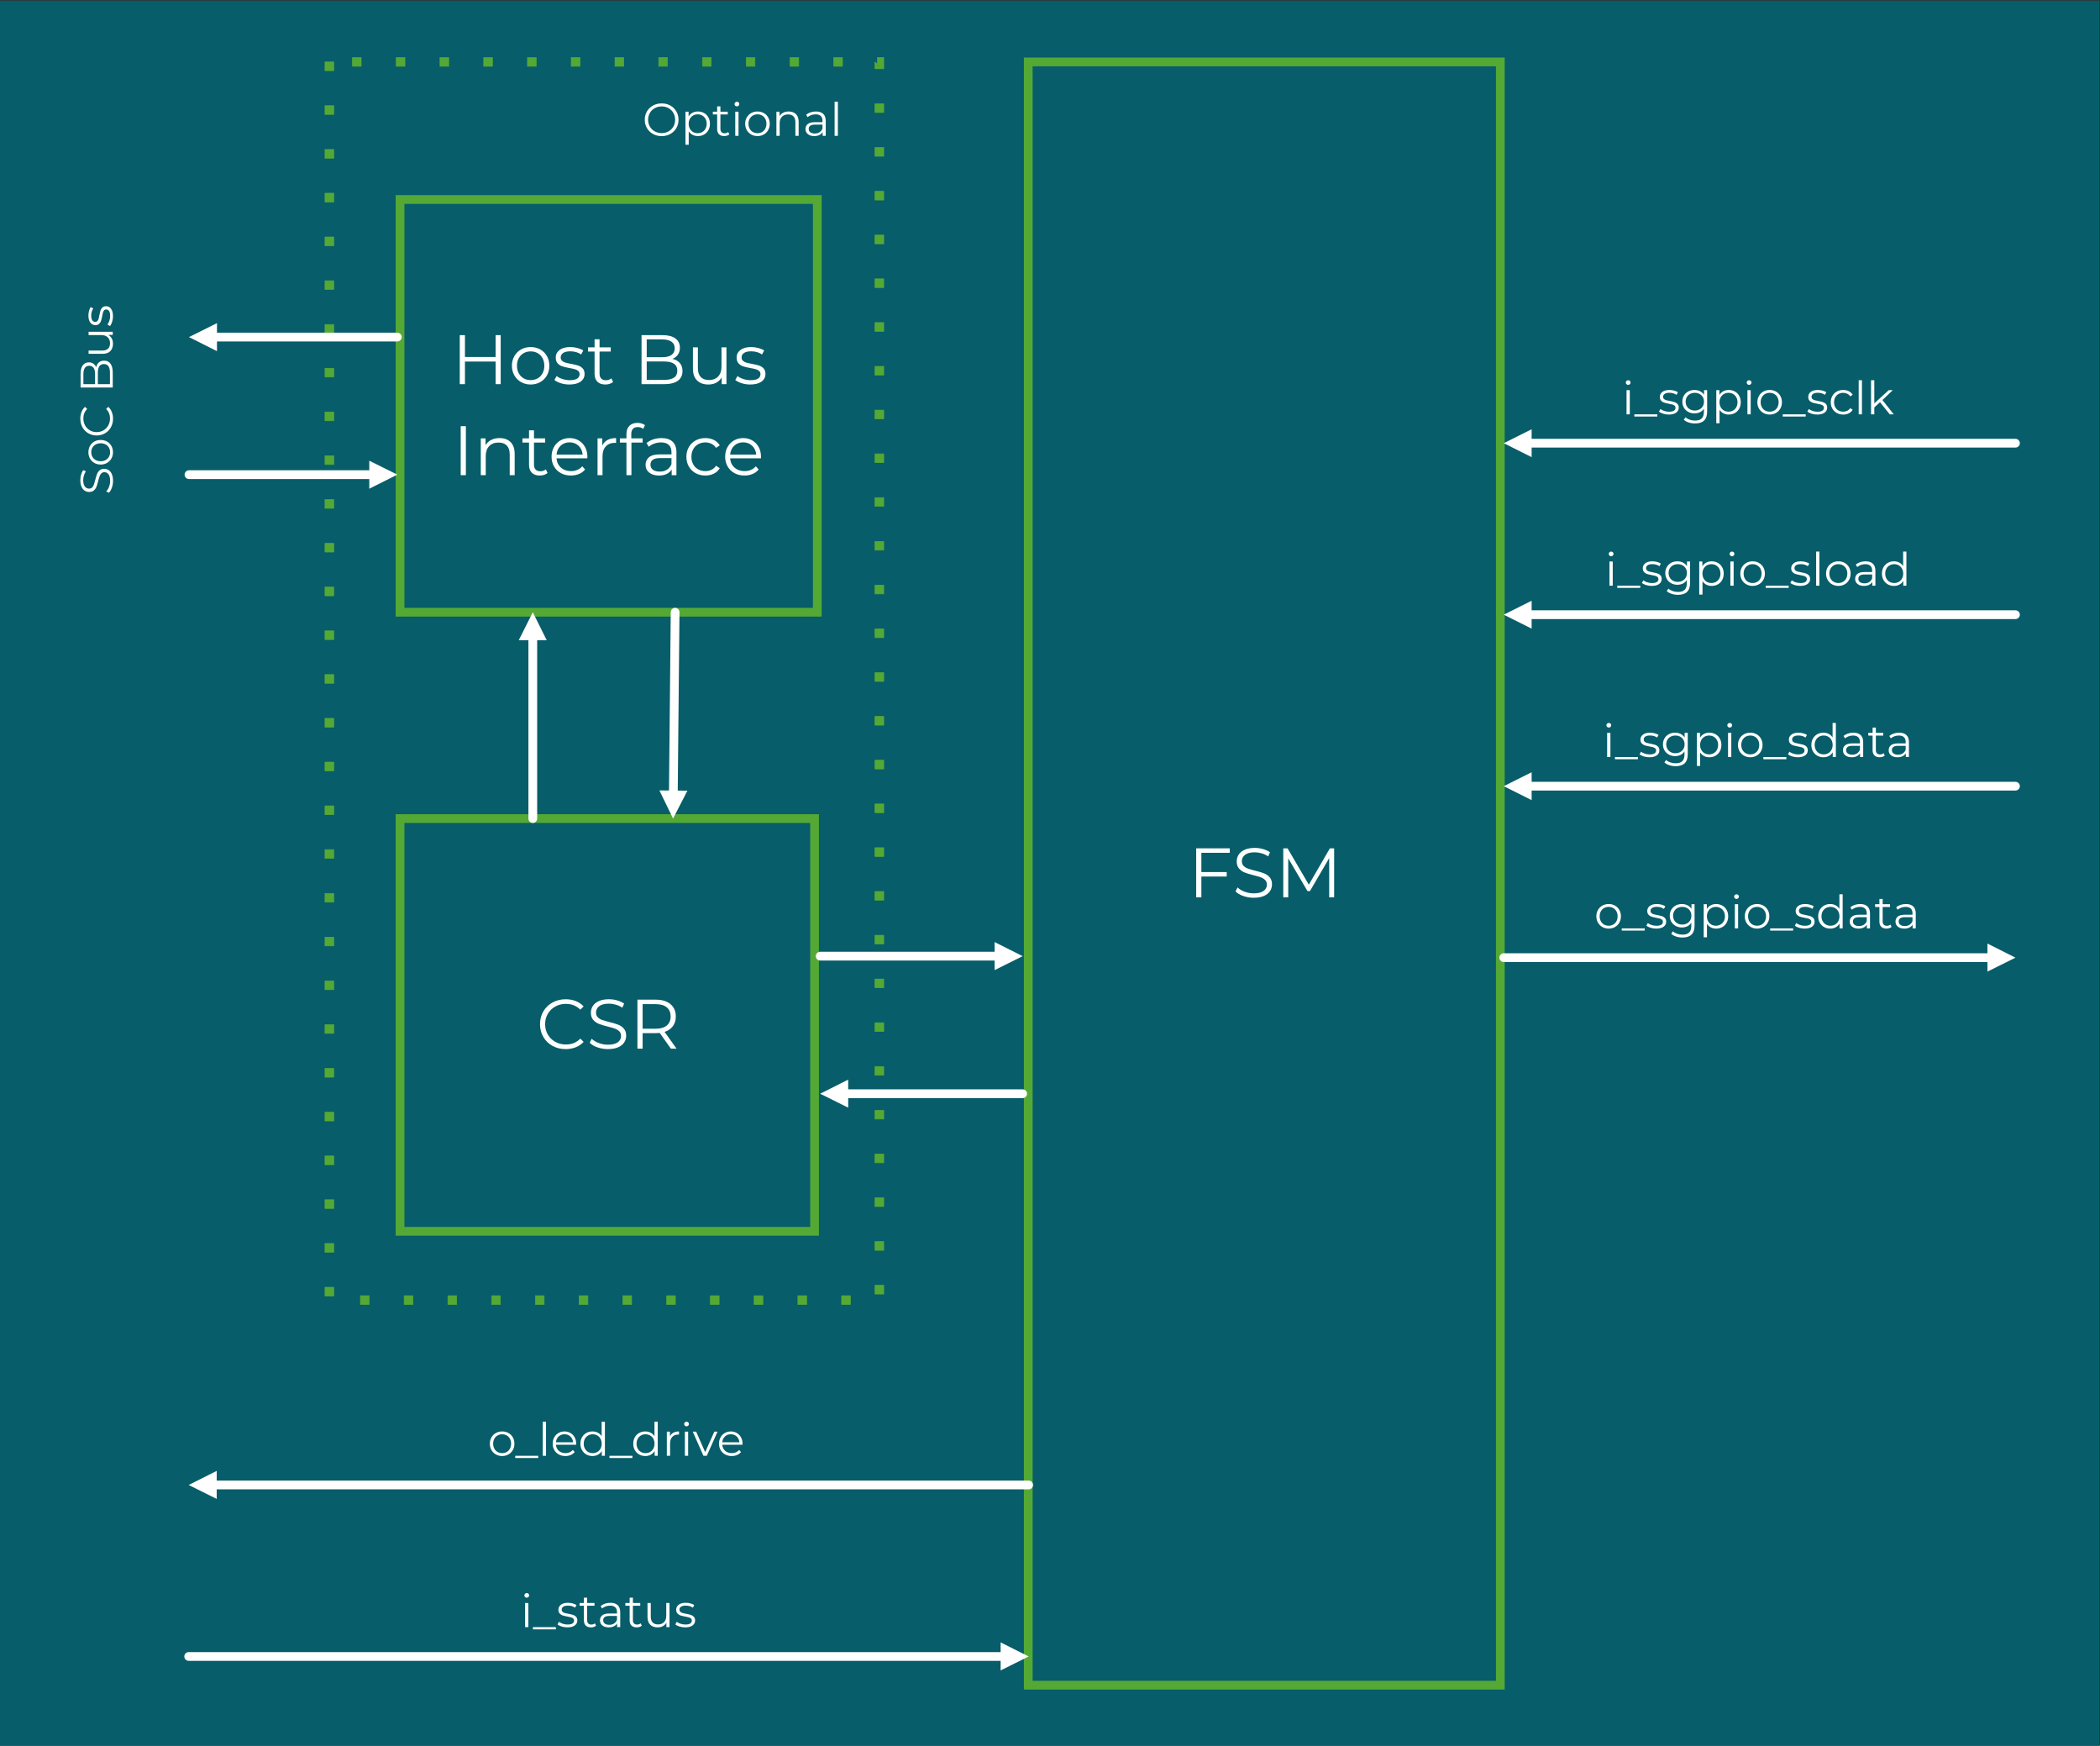 <?xml version="1.0" encoding="UTF-8"?> <svg xmlns="http://www.w3.org/2000/svg" xmlns:xlink="http://www.w3.org/1999/xlink" xmlns:xodm="http://www.corel.com/coreldraw/odm/2003" xml:space="preserve" width="10.42in" height="8.66in" version="1.1" style="shape-rendering:geometricPrecision; text-rendering:geometricPrecision; image-rendering:optimizeQuality; fill-rule:evenodd; clip-rule:evenodd" viewBox="0 0 10420 8660"><rect x="0" y="0" width="10420" height="8660" fill="#333333" stroke="none"/> <defs> <style type="text/css"> .str0 {stroke:#54A935;stroke-width:3;stroke-linejoin:round;stroke-miterlimit:2.613} .str2 {stroke:white;stroke-width:43.41;stroke-linecap:round;stroke-linejoin:round;stroke-miterlimit:2.613} .str1 {stroke:#54A935;stroke-width:43.41;stroke-linecap:square;stroke-miterlimit:2.613} .fil2 {fill:none} .fil0 {fill:#075D69} .fil1 {fill:#54A935} .fil4 {fill:white} .fil3 {fill:#FEFFFF;fill-rule:nonzero} </style> </defs> <g id="Layer_x0020_1">  <g id="_2150754908368"> <polygon class="fil0" points="-3.33,3.28 -3.33,8663.33 10416.42,8663.33 10416.42,3.28 "></polygon> <path class="fil1 str0" d="M1655.96 307.19l0 43.41 -43.42 0 0 -43.41 43.42 0zm0 217.08l0 43.41 -43.42 0 0 -43.41 43.42 0zm0 217.08l0 43.41 -43.42 0 0 -43.41 43.42 0zm0 217.07l0 43.42 -43.42 0 0 -43.42 43.42 0zm0 217.08l0 43.42 -43.42 0 0 -43.42 43.42 0zm0 217.08l0 43.42 -43.42 0 0 -43.42 43.42 0zm0 217.08l0 43.42 -43.42 0 0 -43.42 43.42 0zm0 217.08l0 43.41 -43.42 0 0 -43.41 43.42 0zm0 217.08l0 43.41 -43.42 0 0 -43.41 43.42 0zm0 217.07l0 43.42 -43.42 0 0 -43.42 43.42 0zm0 217.08l0 43.42 -43.42 0 0 -43.42 43.42 0zm0 217.08l0 43.42 -43.42 0 0 -43.42 43.42 0zm0 217.08l0 43.42 -43.42 0 0 -43.42 43.42 0zm0 217.08l0 43.41 -43.42 0 0 -43.41 43.42 0zm0 217.08l0 43.41 -43.42 0 0 -43.41 43.42 0zm0 217.08l0 43.41 -43.42 0 0 -43.41 43.42 0zm0 217.07l0 43.42 -43.42 0 0 -43.42 43.42 0zm0 217.08l0 43.42 -43.42 0 0 -43.42 43.42 0zm0 217.08l0 43.42 -43.42 0 0 -43.42 43.42 0zm0 217.08l0 43.42 -43.42 0 0 -43.42 43.42 0zm0 217.08l0 43.41 -43.42 0 0 -43.41 43.42 0zm0 217.08l0 43.41 -43.42 0 0 -43.41 43.42 0zm0 217.08l0 43.41 -43.42 0 0 -43.41 43.42 0zm0 217.07l0 43.42 -43.42 0 0 -43.42 43.42 0zm0 217.08l0 43.42 -43.42 0 0 -43.42 43.42 0zm0 217.08l0 43.42 -43.42 0 0 -43.42 43.42 0zm0 217.08l0 43.41 -43.42 0 0 -43.41 43.42 0zm0 217.08l0 43.41 -43.42 0 0 -43.41 43.42 0zm0 217.08l0 43.41 -43.42 0 0 -43.41 43.42 0zm132.28 42.06l43.42 0 0 43.41 -43.42 0 0 -43.41zm217.08 0l43.42 0 0 43.41 -43.42 0 0 -43.41zm217.08 0l43.42 0 0 43.41 -43.42 0 0 -43.41zm217.08 0l43.42 0 0 43.41 -43.42 0 0 -43.41zm217.08 0l43.41 0 0 43.41 -43.41 0 0 -43.41zm217.08 0l43.41 0 0 43.41 -43.41 0 0 -43.41zm217.08 0l43.41 0 0 43.41 -43.41 0 0 -43.41zm217.07 0l43.42 0 0 43.41 -43.42 0 0 -43.41zm217.08 0l43.42 0 0 43.41 -43.42 0 0 -43.41zm217.08 0l43.42 0 0 43.41 -43.42 0 0 -43.41zm217.08 0l43.41 0 0 43.41 -43.41 0 0 -43.41zm217.08 0l43.41 0 0 43.41 -43.41 0 0 -43.41zm165.52 -8.14l0 -43.42 43.42 0 0 43.42 -43.42 0zm0 -217.08l0 -43.42 43.42 0 0 43.42 -43.42 0zm0 -217.08l0 -43.41 43.42 0 0 43.41 -43.42 0zm0 -217.08l0 -43.41 43.42 0 0 43.41 -43.42 0zm0 -217.08l0 -43.41 43.42 0 0 43.41 -43.42 0zm0 -217.07l0 -43.42 43.42 0 0 43.42 -43.42 0zm0 -217.08l0 -43.42 43.42 0 0 43.42 -43.42 0zm0 -217.08l0 -43.42 43.42 0 0 43.42 -43.42 0zm0 -217.08l0 -43.41 43.42 0 0 43.41 -43.42 0zm0 -217.08l0 -43.41 43.42 0 0 43.41 -43.42 0zm0 -217.08l0 -43.41 43.42 0 0 43.41 -43.42 0zm0 -217.07l0 -43.42 43.42 0 0 43.42 -43.42 0zm0 -217.08l0 -43.42 43.42 0 0 43.42 -43.42 0zm0 -217.08l0 -43.42 43.42 0 0 43.42 -43.42 0zm0 -217.08l0 -43.42 43.42 0 0 43.42 -43.42 0zm0 -217.08l0 -43.41 43.42 0 0 43.41 -43.42 0zm0 -217.08l0 -43.41 43.42 0 0 43.41 -43.42 0zm0 -217.08l0 -43.41 43.42 0 0 43.41 -43.42 0zm0 -217.07l0 -43.42 43.42 0 0 43.42 -43.42 0zm0 -217.08l0 -43.42 43.42 0 0 43.42 -43.42 0zm0 -217.08l0 -43.42 43.42 0 0 43.42 -43.42 0zm0 -217.08l0 -43.41 43.42 0 0 43.41 -43.42 0zm0 -217.08l0 -43.41 43.42 0 0 43.41 -43.42 0zm0 -217.08l0 -43.41 43.42 0 0 43.41 -43.42 0zm0 -217.07l0 -43.42 43.42 0 0 43.42 -43.42 0zm0 -217.08l0 -43.42 43.42 0 0 43.42 -43.42 0zm0 -217.08l0 -43.42 43.42 0 0 43.42 -43.42 0zm0 -217.08l0 -43.42 43.42 0 0 43.42 -43.42 0zm0 -217.08l0 -33.92 21.71 21.71 -9.5 0 0 -43.42 31.2 0 0 55.63 -43.42 0zm-161.45 -12.21l-43.42 0 0 -43.42 43.42 0 0 43.42zm-217.08 0l-43.42 0 0 -43.42 43.42 0 0 43.42zm-217.08 0l-43.42 0 0 -43.42 43.42 0 0 43.42zm-217.08 0l-43.42 0 0 -43.42 43.42 0 0 43.42zm-217.08 0l-43.41 0 0 -43.42 43.41 0 0 43.42zm-217.08 0l-43.41 0 0 -43.42 43.41 0 0 43.42zm-217.07 0l-43.42 0 0 -43.42 43.42 0 0 43.42zm-217.08 0l-43.42 0 0 -43.42 43.42 0 0 43.42zm-217.08 0l-43.42 0 0 -43.42 43.42 0 0 43.42zm-217.08 0l-43.42 0 0 -43.42 43.42 0 0 43.42zm-217.08 0l-43.41 0 0 -43.42 43.41 0 0 43.42zm-217.08 0l-43.41 0 0 -43.42 43.41 0 0 43.42z"></path> <polygon class="fil2 str1" points="1984.97,3036.94 4055.35,3036.94 4055.35,989.62 1984.97,989.62 "></polygon> <polygon class="fil3" points="2484.46,1662.52 2484.46,1905.65 2459.11,1905.65 2459.11,1793.46 2306.98,1793.46 2306.98,1905.65 2281.28,1905.65 2281.28,1662.52 2306.98,1662.52 2306.98,1770.89 2459.11,1770.89 2459.11,1662.52 "></polygon> <path id="_1" class="fil3" d="M2633.12 1907.39c-17.6,0 -33.46,-3.99 -47.58,-11.98 -14.13,-7.99 -25.24,-19.05 -33.34,-33.17 -8.11,-14.13 -12.16,-30.1 -12.16,-47.93 0,-17.83 4.05,-33.81 12.16,-47.93 8.1,-14.13 19.22,-25.12 33.34,-33 14.13,-7.87 29.98,-11.81 47.58,-11.81 17.6,0 33.46,3.94 47.58,11.81 14.13,7.87 25.18,18.87 33.17,33 7.99,14.12 11.98,30.1 11.98,47.93 0,17.83 -4,33.81 -11.98,47.93 -7.99,14.12 -19.04,25.18 -33.17,33.17 -14.12,7.99 -29.98,11.98 -47.58,11.98zm0 -21.88c12.97,0 24.6,-2.95 34.91,-8.85 10.3,-5.91 18.35,-14.3 24.14,-25.18 5.79,-10.89 8.69,-23.27 8.69,-37.17 0,-13.89 -2.89,-26.28 -8.69,-37.16 -5.79,-10.89 -13.83,-19.28 -24.14,-25.18 -10.3,-5.91 -21.94,-8.86 -34.91,-8.86 -12.96,0 -24.6,2.95 -34.91,8.86 -10.3,5.9 -18.41,14.3 -24.31,25.18 -5.91,10.88 -8.86,23.27 -8.86,37.16 0,13.89 2.95,26.28 8.86,37.17 5.9,10.88 14.01,19.28 24.31,25.18 10.3,5.9 21.94,8.85 34.91,8.85z"></path> <path id="_2" class="fil3" d="M2825.19 1907.39c-14.82,0 -29,-2.14 -42.55,-6.43 -13.55,-4.28 -24.14,-9.67 -31.78,-16.15l11.11 -19.45c7.64,6.02 17.25,10.94 28.83,14.76 11.58,3.82 23.62,5.73 36.12,5.73 16.67,0 29,-2.6 36.99,-7.81 7.99,-5.21 11.98,-12.56 11.98,-22.06 0,-6.72 -2.2,-11.98 -6.6,-15.8 -4.4,-3.82 -9.96,-6.72 -16.67,-8.69 -6.71,-1.97 -15.63,-3.88 -26.74,-5.73 -14.82,-2.78 -26.74,-5.61 -35.77,-8.51 -9.03,-2.89 -16.73,-7.81 -23.1,-14.76 -6.37,-6.95 -9.55,-16.56 -9.55,-28.83 0,-15.28 6.37,-27.78 19.1,-37.51 12.74,-9.73 30.45,-14.59 53.14,-14.59 11.81,0 23.62,1.56 35.43,4.69 11.81,3.13 21.54,7.24 29.18,12.33l-10.77 19.8c-15.05,-10.42 -33,-15.63 -53.83,-15.63 -15.75,0 -27.61,2.78 -35.6,8.33 -7.99,5.56 -11.98,12.85 -11.98,21.88 0,6.94 2.26,12.5 6.77,16.67 4.52,4.17 10.13,7.23 16.84,9.2 6.72,1.97 15.98,4 27.79,6.08 14.59,2.78 26.28,5.56 35.08,8.33 8.8,2.78 16.33,7.53 22.58,14.24 6.25,6.71 9.38,15.98 9.38,27.78 0,15.98 -6.66,28.65 -19.97,38.03 -13.31,9.38 -31.78,14.07 -55.4,14.07z"></path> <path id="_3" class="fil3" d="M3042.27 1894.54c-4.63,4.17 -10.36,7.35 -17.19,9.55 -6.83,2.2 -13.95,3.3 -21.36,3.3 -17.13,0 -30.33,-4.63 -39.59,-13.89 -9.26,-9.26 -13.89,-22.34 -13.89,-39.25l0 -110.45 -32.65 0 0 -20.84 32.65 0 0 -39.94 24.66 0 0 39.94 55.57 0 0 20.84 -55.57 0 0 109.06c0,10.88 2.72,19.16 8.16,24.83 5.44,5.67 13.26,8.51 23.44,8.51 5.09,0 10.02,-0.81 14.76,-2.43 4.75,-1.62 8.86,-3.94 12.33,-6.94l8.69 17.71z"></path> <path id="_4" class="fil3" d="M3336.45 1780.27c15.98,3.47 28.31,10.36 36.99,20.67 8.68,10.3 13.02,23.56 13.02,39.77 0,20.84 -7.7,36.87 -23.1,48.1 -15.4,11.23 -38.15,16.85 -68.25,16.85l-111.84 0 0 -243.13 104.89 0c27.09,0 48.1,5.44 63.04,16.32 14.94,10.89 22.41,26.28 22.41,46.2 0,13.43 -3.3,24.83 -9.9,34.21 -6.6,9.38 -15.69,16.38 -27.26,21.02zm-127.47 -96.56l0 88.22 77.45 0c19.69,0 34.85,-3.76 45.5,-11.29 10.65,-7.52 15.98,-18.46 15.98,-32.82 0,-14.35 -5.32,-25.3 -15.98,-32.82 -10.65,-7.53 -25.81,-11.29 -45.5,-11.29l-77.45 0zm85.79 200.76c21.76,0 38.2,-3.7 49.32,-11.11 11.11,-7.41 16.67,-18.99 16.67,-34.73 0,-30.33 -22,-45.5 -65.99,-45.5l-85.79 0 0 91.35 85.79 0z"></path> <path id="_5" class="fil3" d="M3604.58 1722.96l0 182.69 -23.62 0 0 -33.34c-6.48,11.11 -15.4,19.74 -26.74,25.87 -11.35,6.14 -24.31,9.2 -38.9,9.2 -23.85,0 -42.67,-6.66 -56.44,-19.97 -13.78,-13.31 -20.67,-32.82 -20.67,-58.52l0 -105.93 24.66 0 0 103.5c0,19.22 4.75,33.81 14.24,43.76 9.5,9.96 23.04,14.93 40.64,14.93 19.22,0 34.39,-5.85 45.5,-17.54 11.11,-11.69 16.67,-27.96 16.67,-48.8l0 -95.86 24.66 0z"></path> <path id="_6" class="fil3" d="M3722.67 1907.39c-14.82,0 -29,-2.14 -42.55,-6.43 -13.55,-4.28 -24.14,-9.67 -31.78,-16.15l11.11 -19.45c7.64,6.02 17.25,10.94 28.83,14.76 11.58,3.82 23.62,5.73 36.12,5.73 16.67,0 29,-2.6 36.99,-7.81 7.99,-5.21 11.98,-12.56 11.98,-22.06 0,-6.72 -2.2,-11.98 -6.6,-15.8 -4.4,-3.82 -9.96,-6.72 -16.67,-8.69 -6.71,-1.97 -15.63,-3.88 -26.74,-5.73 -14.82,-2.78 -26.74,-5.61 -35.77,-8.51 -9.03,-2.89 -16.73,-7.81 -23.1,-14.76 -6.37,-6.95 -9.55,-16.56 -9.55,-28.83 0,-15.28 6.37,-27.78 19.1,-37.51 12.74,-9.73 30.45,-14.59 53.14,-14.59 11.81,0 23.62,1.56 35.43,4.69 11.81,3.13 21.54,7.24 29.18,12.33l-10.77 19.8c-15.05,-10.42 -33,-15.63 -53.83,-15.63 -15.75,0 -27.61,2.78 -35.6,8.33 -7.99,5.56 -11.98,12.85 -11.98,21.88 0,6.94 2.26,12.5 6.77,16.67 4.52,4.17 10.13,7.23 16.84,9.2 6.72,1.97 15.98,4 27.79,6.08 14.59,2.78 26.28,5.56 35.08,8.33 8.8,2.78 16.33,7.53 22.58,14.24 6.25,6.71 9.38,15.98 9.38,27.78 0,15.98 -6.66,28.65 -19.97,38.03 -13.31,9.38 -31.78,14.07 -55.4,14.07z"></path> <polygon class="fil3" points="2285.96,2114.04 2311.67,2114.04 2311.67,2357.17 2285.96,2357.17 "></polygon> <path id="_1_0" class="fil3" d="M2478.73 2173.09c22.92,0 41.16,6.66 54.7,19.97 13.55,13.31 20.32,32.7 20.32,58.18l0 105.93 -24.66 0 0 -103.5c0,-18.98 -4.75,-33.46 -14.24,-43.41 -9.5,-9.96 -23.04,-14.94 -40.64,-14.94 -19.68,0 -35.25,5.85 -46.72,17.54 -11.46,11.69 -17.19,27.84 -17.19,48.45l0 95.86 -24.66 0 0 -182.69 23.62 0 0 33.69c6.71,-11.11 16.04,-19.74 27.96,-25.88 11.93,-6.13 25.76,-9.2 41.51,-9.2z"></path> <path id="_2_1" class="fil3" d="M2716.99 2346.06c-4.63,4.17 -10.36,7.35 -17.19,9.55 -6.83,2.2 -13.95,3.3 -21.36,3.3 -17.13,0 -30.33,-4.63 -39.59,-13.89 -9.26,-9.26 -13.89,-22.34 -13.89,-39.25l0 -110.45 -32.65 0 0 -20.84 32.65 0 0 -39.94 24.66 0 0 39.94 55.57 0 0 20.84 -55.57 0 0 109.06c0,10.88 2.72,19.16 8.16,24.83 5.44,5.67 13.26,8.51 23.44,8.51 5.09,0 10.02,-0.81 14.76,-2.43 4.75,-1.62 8.86,-3.94 12.33,-6.94l8.69 17.71z"></path> <path id="_3_2" class="fil3" d="M2914.27 2273.46l-152.82 0c1.39,18.99 8.68,34.33 21.88,46.02 13.2,11.69 29.87,17.54 50.01,17.54 11.35,0 21.77,-2.02 31.26,-6.08 9.49,-4.05 17.71,-10.01 24.66,-17.89l13.89 15.98c-8.1,9.72 -18.23,17.13 -30.39,22.23 -12.15,5.09 -25.53,7.64 -40.11,7.64 -18.76,0 -35.37,-3.99 -49.84,-11.98 -14.47,-7.99 -25.76,-19.05 -33.86,-33.17 -8.11,-14.13 -12.16,-30.1 -12.16,-47.93 0,-17.83 3.88,-33.81 11.63,-47.93 7.76,-14.13 18.41,-25.12 31.96,-33 13.54,-7.87 28.77,-11.81 45.67,-11.81 16.9,0 32.07,3.94 45.5,11.81 13.43,7.87 23.97,18.81 31.61,32.82 7.64,14.01 11.46,30.04 11.46,48.1l-0.35 7.64zm-88.22 -79.19c-17.6,0 -32.36,5.61 -44.28,16.84 -11.93,11.23 -18.7,25.88 -20.32,43.94l129.55 0c-1.62,-18.06 -8.39,-32.7 -20.32,-43.94 -11.93,-11.23 -26.8,-16.84 -44.63,-16.84z"></path> <path id="_4_3" class="fil3" d="M2988.6 2210.25c5.79,-12.27 14.41,-21.54 25.87,-27.79 11.46,-6.25 25.65,-9.38 42.55,-9.38l0 23.97 -5.91 -0.35c-19.22,0 -34.27,5.91 -45.15,17.72 -10.88,11.81 -16.33,28.36 -16.33,49.67l0 93.08 -24.66 0 0 -182.69 23.62 0 0 35.78z"></path> <path id="_5_4" class="fil3" d="M3164.69 2118.56c-10.65,0 -18.7,2.89 -24.14,8.68 -5.44,5.79 -8.16,14.36 -8.16,25.7l0 21.53 56.26 0 0 20.84 -55.57 0 0 161.85 -24.66 0 0 -161.85 -32.65 0 0 -20.84 32.65 0 0 -22.57c0,-16.67 4.81,-29.87 14.42,-39.59 9.61,-9.72 23.21,-14.59 40.81,-14.59 6.95,0 13.66,0.98 20.15,2.95 6.48,1.96 11.93,4.8 16.32,8.51l-8.33 18.41c-7.18,-6.02 -16.21,-9.03 -27.09,-9.03z"></path> <path id="_6_5" class="fil3" d="M3282.43 2173.09c23.85,0 42.14,5.96 54.88,17.89 12.74,11.93 19.1,29.58 19.1,52.96l0 113.23 -23.62 0 0 -28.48c-5.56,9.49 -13.72,16.9 -24.48,22.23 -10.77,5.33 -23.56,7.99 -38.38,7.99 -20.37,0 -36.58,-4.86 -48.62,-14.59 -12.04,-9.72 -18.06,-22.57 -18.06,-38.56 0,-15.51 5.61,-28.02 16.85,-37.51 11.23,-9.5 29.12,-14.24 53.66,-14.24l58 0 0 -11.11c0,-15.75 -4.4,-27.73 -13.2,-35.95 -8.8,-8.22 -21.65,-12.33 -38.55,-12.33 -11.58,0 -22.69,1.91 -33.34,5.73 -10.65,3.82 -19.8,9.09 -27.44,15.8l-11.11 -18.41c9.26,-7.87 20.38,-13.95 33.34,-18.24 12.97,-4.28 26.63,-6.43 40.98,-6.43zm-8.68 166.37c13.89,0 25.81,-3.19 35.77,-9.55 9.96,-6.37 17.37,-15.57 22.23,-27.61l0 -29.87 -57.31 0c-31.26,0 -46.89,10.89 -46.89,32.65 0,10.65 4.06,19.04 12.16,25.18 8.11,6.14 19.45,9.2 34.04,9.2z"></path> <path id="_7" class="fil3" d="M3499.85 2358.91c-18.06,0 -34.21,-3.94 -48.45,-11.81 -14.24,-7.87 -25.41,-18.93 -33.52,-33.17 -8.11,-14.24 -12.16,-30.28 -12.16,-48.11 0,-17.83 4.05,-33.81 12.16,-47.93 8.1,-14.13 19.28,-25.12 33.52,-33 14.24,-7.87 30.39,-11.81 48.45,-11.81 15.74,0 29.81,3.07 42.2,9.2 12.39,6.14 22.17,15.11 29.35,26.92l-18.41 12.5c-6.02,-9.03 -13.66,-15.8 -22.92,-20.32 -9.26,-4.52 -19.33,-6.77 -30.22,-6.77 -13.2,0 -25.07,2.95 -35.6,8.86 -10.54,5.9 -18.76,14.3 -24.66,25.18 -5.91,10.88 -8.86,23.27 -8.86,37.16 0,14.13 2.95,26.57 8.86,37.34 5.9,10.77 14.12,19.1 24.66,25.01 10.54,5.9 22.4,8.85 35.6,8.85 10.88,0 20.95,-2.2 30.22,-6.6 9.26,-4.4 16.9,-11.11 22.92,-20.15l18.41 12.5c-7.18,11.81 -17.02,20.78 -29.52,26.92 -12.5,6.14 -26.51,9.2 -42.02,9.2z"></path> <path id="_8" class="fil3" d="M3775.63 2273.46l-152.82 0c1.39,18.99 8.68,34.33 21.88,46.02 13.2,11.69 29.87,17.54 50.01,17.54 11.35,0 21.77,-2.02 31.26,-6.08 9.49,-4.05 17.71,-10.01 24.66,-17.89l13.89 15.98c-8.1,9.72 -18.23,17.13 -30.39,22.23 -12.15,5.09 -25.53,7.64 -40.11,7.64 -18.76,0 -35.37,-3.99 -49.84,-11.98 -14.47,-7.99 -25.76,-19.05 -33.86,-33.17 -8.11,-14.13 -12.16,-30.1 -12.16,-47.93 0,-17.83 3.88,-33.81 11.63,-47.93 7.76,-14.13 18.41,-25.12 31.96,-33 13.54,-7.87 28.77,-11.81 45.67,-11.81 16.9,0 32.07,3.94 45.5,11.81 13.43,7.87 23.97,18.81 31.61,32.82 7.64,14.01 11.46,30.04 11.46,48.1l-0.35 7.64zm-88.22 -79.19c-17.6,0 -32.36,5.61 -44.28,16.84 -11.93,11.23 -18.7,25.88 -20.32,43.94l129.55 0c-1.62,-18.06 -8.39,-32.7 -20.32,-43.94 -11.93,-11.23 -26.8,-16.84 -44.63,-16.84z"></path> <polygon class="fil2 str1" points="5102.07,8359.43 7444.48,8359.43 7444.48,307.19 5102.07,307.19 "></polygon> <polygon class="fil3" points="5961.08,4230.39 5961.08,4325.9 6086.81,4325.9 6086.81,4348.13 5961.08,4348.13 5961.08,4451.28 5935.38,4451.28 5935.38,4208.16 6102.1,4208.16 6102.1,4230.39 "></polygon> <path id="_1_6" class="fil3" d="M6220.88 4453.37c-18.06,0 -35.37,-2.89 -51.93,-8.68 -16.56,-5.79 -29.35,-13.43 -38.38,-22.93l10.07 -19.8c8.8,8.8 20.49,15.92 35.08,21.36 14.59,5.44 29.64,8.16 45.15,8.16 21.76,0 38.09,-3.99 48.97,-11.98 10.88,-7.99 16.32,-18.35 16.32,-31.09 0,-9.72 -2.95,-17.48 -8.86,-23.27 -5.9,-5.79 -13.14,-10.24 -21.7,-13.37 -8.57,-3.13 -20.49,-6.54 -35.78,-10.25 -18.29,-4.63 -32.88,-9.09 -43.76,-13.37 -10.88,-4.28 -20.2,-10.83 -27.96,-19.62 -7.76,-8.8 -11.63,-20.72 -11.63,-35.78 0,-12.27 3.24,-23.44 9.72,-33.52 6.48,-10.07 16.44,-18.12 29.87,-24.14 13.43,-6.02 30.1,-9.03 50.02,-9.03 13.89,0 27.5,1.91 40.81,5.73 13.31,3.82 24.83,9.09 34.56,15.8l-8.69 20.49c-10.19,-6.71 -21.07,-11.75 -32.65,-15.11 -11.57,-3.36 -22.92,-5.04 -34.04,-5.04 -21.3,0 -37.34,4.11 -48.11,12.33 -10.76,8.22 -16.15,18.81 -16.15,31.78 0,9.73 2.95,17.54 8.86,23.44 5.9,5.91 13.31,10.42 22.23,13.55 8.91,3.13 20.9,6.54 35.95,10.24 17.83,4.4 32.24,8.74 43.24,13.03 11,4.28 20.32,10.76 27.96,19.45 7.64,8.68 11.46,20.43 11.46,35.25 0,12.27 -3.3,23.44 -9.9,33.52 -6.6,10.07 -16.73,18.06 -30.39,23.96 -13.66,5.9 -30.45,8.85 -50.36,8.85z"></path> <polygon id="_2_7" class="fil3" points="6619.95,4208.16 6619.95,4451.28 6595.29,4451.28 6595.29,4256.78 6499.78,4420.37 6487.62,4420.37 6392.11,4257.82 6392.11,4451.28 6367.45,4451.28 6367.45,4208.16 6388.63,4208.16 6494.22,4388.42 6598.77,4208.16 "></polygon> <polygon class="fil2 str1" points="1984.97,6107.92 4041.78,6107.92 4041.78,4060.6 1984.97,4060.6 "></polygon> <path class="fil3" d="M2806.59 5204.14c-24.08,0 -45.79,-5.32 -65.12,-15.98 -19.33,-10.65 -34.5,-25.41 -45.5,-44.28 -11,-18.87 -16.5,-40 -16.5,-63.39 0,-23.39 5.5,-44.52 16.5,-63.39 11,-18.87 26.22,-33.63 45.67,-44.28 19.45,-10.65 41.22,-15.98 65.3,-15.98 18.06,0 34.73,3.01 50.02,9.03 15.28,6.02 28.25,14.82 38.9,26.4l-16.32 16.32c-18.99,-19.22 -42.95,-28.83 -71.89,-28.83 -19.22,0 -36.7,4.4 -52.45,13.2 -15.74,8.8 -28.07,20.84 -36.99,36.12 -8.91,15.28 -13.37,32.42 -13.37,51.41 0,18.99 4.46,36.12 13.37,51.41 8.91,15.28 21.24,27.32 36.99,36.12 15.75,8.8 33.23,13.2 52.45,13.2 29.17,0 53.14,-9.72 71.89,-29.18l16.32 16.33c-10.65,11.57 -23.67,20.43 -39.07,26.57 -15.4,6.14 -32.13,9.2 -50.19,9.2z"></path> <path id="_1_8" class="fil3" d="M3016.37 5204.14c-18.06,0 -35.37,-2.89 -51.93,-8.68 -16.56,-5.79 -29.35,-13.43 -38.38,-22.93l10.07 -19.8c8.8,8.8 20.49,15.92 35.08,21.36 14.59,5.44 29.64,8.16 45.15,8.16 21.76,0 38.09,-3.99 48.97,-11.98 10.88,-7.99 16.32,-18.35 16.32,-31.09 0,-9.72 -2.95,-17.48 -8.86,-23.27 -5.9,-5.79 -13.14,-10.24 -21.7,-13.37 -8.57,-3.13 -20.49,-6.54 -35.78,-10.25 -18.29,-4.63 -32.88,-9.09 -43.76,-13.37 -10.88,-4.28 -20.2,-10.83 -27.96,-19.62 -7.76,-8.8 -11.63,-20.72 -11.63,-35.78 0,-12.27 3.24,-23.44 9.72,-33.52 6.48,-10.07 16.44,-18.12 29.87,-24.14 13.43,-6.02 30.1,-9.03 50.02,-9.03 13.89,0 27.5,1.91 40.81,5.73 13.31,3.82 24.83,9.09 34.56,15.8l-8.69 20.49c-10.19,-6.71 -21.07,-11.75 -32.65,-15.11 -11.57,-3.36 -22.92,-5.04 -34.04,-5.04 -21.3,0 -37.34,4.11 -48.11,12.33 -10.76,8.22 -16.15,18.81 -16.15,31.78 0,9.73 2.95,17.54 8.86,23.44 5.9,5.91 13.31,10.42 22.23,13.55 8.91,3.13 20.9,6.54 35.95,10.24 17.83,4.4 32.24,8.74 43.24,13.03 11,4.28 20.32,10.76 27.96,19.45 7.64,8.68 11.46,20.43 11.46,35.25 0,12.27 -3.3,23.44 -9.9,33.52 -6.6,10.07 -16.73,18.06 -30.39,23.96 -13.66,5.9 -30.45,8.85 -50.36,8.85z"></path> <path id="_2_9" class="fil3" d="M3328.96 5202.06l-55.57 -78.15c-6.25,0.69 -12.74,1.04 -19.45,1.04l-65.3 0 0 77.11 -25.7 0 0 -243.13 91 0c31.03,0 55.34,7.41 72.94,22.23 17.6,14.82 26.4,35.2 26.4,61.13 0,18.98 -4.81,35.02 -14.41,48.1 -9.61,13.08 -23.33,22.52 -41.16,28.31l59.39 83.36 -28.13 0zm-75.72 -98.99c24.08,0 42.49,-5.32 55.22,-15.98 12.74,-10.65 19.1,-25.59 19.1,-44.8 0,-19.68 -6.37,-34.79 -19.1,-45.33 -12.73,-10.54 -31.14,-15.8 -55.22,-15.8l-64.6 0 0 121.91 64.6 0z"></path> <line class="fil2 str2" x1="1059" y1="1672.06" x2="1971.4" y2="1672.06"></line> <polygon class="fil4" points="1076.63,1602.87 937.57,1672.06 1076.63,1741.94 "></polygon> <line class="fil2 str2" x1="1849.3" y1="2354.5" x2="937.57" y2="2354.5"></line> <polygon class="fil4" points="1832.33,2424.37 1971.4,2354.5 1832.33,2285.31 "></polygon> <line class="fil2 str2" x1="3341.03" y1="3939.17" x2="3349.85" y2="3036.94"></line> <polygon class="fil4" points="3410.9,3922.21 3339.67,4060.6 3271.83,3920.86 "></polygon> <line class="fil2 str2" x1="2643.67" y1="3158.37" x2="2643.67" y2="4060.6"></line> <polygon class="fil4" points="2712.86,3176.01 2643.67,3036.94 2573.8,3176.01 "></polygon> <path class="fil3" d="M560.82 2385.1c0,11.85 -1.9,23.21 -5.7,34.07 -3.8,10.86 -8.81,19.26 -15.04,25.19l-12.99 -6.61c5.78,-5.78 10.45,-13.45 14.02,-23.02 3.57,-9.57 5.35,-19.45 5.35,-29.63 0,-14.28 -2.62,-25 -7.86,-32.14 -5.24,-7.14 -12.04,-10.71 -20.4,-10.71 -6.38,0 -11.47,1.94 -15.27,5.81 -3.8,3.87 -6.72,8.62 -8.78,14.24 -2.05,5.62 -4.29,13.45 -6.72,23.48 -3.04,12 -5.96,21.58 -8.77,28.72 -2.81,7.14 -7.11,13.26 -12.88,18.35 -5.78,5.09 -13.6,7.64 -23.48,7.64 -8.05,0 -15.38,-2.13 -21.99,-6.38 -6.61,-4.26 -11.89,-10.79 -15.84,-19.6 -3.95,-8.81 -5.93,-19.76 -5.93,-32.82 0,-9.12 1.25,-18.04 3.76,-26.78 2.51,-8.74 5.96,-16.3 10.37,-22.68l13.45 5.7c-4.41,6.69 -7.71,13.83 -9.91,21.43 -2.2,7.59 -3.31,15.04 -3.31,22.33 0,13.98 2.7,24.5 8.09,31.57 5.4,7.07 12.35,10.6 20.86,10.6 6.38,0 11.51,-1.94 15.39,-5.81 3.87,-3.87 6.83,-8.74 8.89,-14.59 2.05,-5.85 4.3,-13.71 6.72,-23.59 2.89,-11.7 5.74,-21.16 8.55,-28.38 2.81,-7.22 7.07,-13.33 12.76,-18.35 5.7,-5.02 13.41,-7.52 23.14,-7.52 8.05,0 15.38,2.17 21.99,6.5 6.61,4.33 11.85,10.98 15.73,19.94 3.87,8.96 5.81,19.98 5.81,33.05z"></path> <path id="_1_10" class="fil3" d="M560.59 2243.33c0,11.55 -2.62,21.96 -7.86,31.23 -5.24,9.27 -12.5,16.56 -21.77,21.88 -9.27,5.31 -19.75,7.98 -31.45,7.98 -11.7,0 -22.19,-2.66 -31.45,-7.98 -9.27,-5.32 -16.49,-12.61 -21.65,-21.88 -5.17,-9.27 -7.75,-19.68 -7.75,-31.23 0,-11.55 2.58,-21.96 7.75,-31.22 5.17,-9.27 12.38,-16.53 21.65,-21.77 9.27,-5.24 19.75,-7.86 31.45,-7.86 11.7,0 22.19,2.62 31.45,7.86 9.27,5.24 16.53,12.5 21.77,21.77 5.24,9.27 7.86,19.68 7.86,31.22zm-14.36 0c0,-8.51 -1.94,-16.15 -5.81,-22.91 -3.87,-6.76 -9.38,-12.04 -16.52,-15.84 -7.14,-3.8 -15.27,-5.7 -24.39,-5.7 -9.12,0 -17.25,1.9 -24.39,5.7 -7.14,3.8 -12.65,9.08 -16.52,15.84 -3.87,6.76 -5.81,14.4 -5.81,22.91 0,8.51 1.94,16.15 5.81,22.91 3.87,6.76 9.38,12.08 16.52,15.95 7.14,3.87 15.27,5.81 24.39,5.81 9.12,0 17.25,-1.94 24.39,-5.81 7.14,-3.87 12.65,-9.19 16.52,-15.95 3.87,-6.76 5.81,-14.4 5.81,-22.91z"></path> <path id="_2_11" class="fil3" d="M560.82 2076.71c0,15.8 -3.49,30.05 -10.48,42.74 -6.99,12.69 -16.68,22.64 -29.06,29.86 -12.39,7.22 -26.25,10.83 -41.6,10.83 -15.35,0 -29.21,-3.61 -41.6,-10.83 -12.38,-7.22 -22.07,-17.21 -29.06,-29.98 -6.99,-12.76 -10.48,-27.05 -10.48,-42.85 0,-11.85 1.98,-22.79 5.93,-32.82 3.95,-10.03 9.72,-18.54 17.32,-25.53l10.71 10.71c-12.61,12.46 -18.92,28.19 -18.92,47.18 0,12.61 2.89,24.08 8.66,34.42 5.77,10.33 13.67,18.42 23.7,24.27 10.03,5.85 21.27,8.78 33.73,8.78 12.46,0 23.7,-2.93 33.73,-8.78 10.03,-5.85 17.93,-13.94 23.7,-24.27 5.78,-10.33 8.66,-21.81 8.66,-34.42 0,-19.15 -6.38,-34.87 -19.15,-47.18l10.71 -10.71c7.6,6.99 13.41,15.54 17.44,25.64 4.03,10.1 6.04,21.08 6.04,32.93z"></path> <path id="_3_12" class="fil3" d="M477.17 1821.89c2.28,-10.48 6.8,-18.58 13.56,-24.28 6.76,-5.7 15.46,-8.55 26.1,-8.55 13.67,0 24.2,5.05 31.57,15.16 7.37,10.11 11.06,25.04 11.06,44.79l0 73.39 -159.55 0 0 -68.83c0,-17.78 3.57,-31.57 10.71,-41.37 7.14,-9.8 17.25,-14.7 30.31,-14.7 8.81,0 16.3,2.17 22.45,6.5 6.15,4.33 10.75,10.3 13.79,17.89zm-63.36 83.65l57.89 0 0 -50.83c0,-12.92 -2.47,-22.87 -7.41,-29.86 -4.94,-6.99 -12.12,-10.48 -21.54,-10.48 -9.42,0 -16.6,3.5 -21.54,10.48 -4.94,6.99 -7.41,16.94 -7.41,29.86l0 50.83zm131.74 -56.3c0,-14.28 -2.43,-25.07 -7.29,-32.37 -4.86,-7.29 -12.46,-10.94 -22.8,-10.94 -19.91,0 -29.86,14.44 -29.86,43.31l0 56.3 59.94 0 0 -56.3z"></path> <path id="_4_13" class="fil3" d="M439.56 1645.93l119.89 0 0 15.5 -21.88 0c7.3,4.25 12.95,10.1 16.98,17.55 4.03,7.45 6.04,15.96 6.04,25.53 0,15.65 -4.37,28 -13.1,37.04 -8.74,9.04 -21.54,13.56 -38.41,13.56l-69.52 0 0 -16.19 67.92 0c12.61,0 22.19,-3.11 28.72,-9.34 6.53,-6.23 9.8,-15.12 9.8,-26.67 0,-12.61 -3.83,-22.56 -11.51,-29.86 -7.67,-7.29 -18.35,-10.94 -32.03,-10.94l-62.91 0 0 -16.18z"></path> <path id="_5_14" class="fil3" d="M560.59 1568.43c0,9.73 -1.41,19.04 -4.22,27.92 -2.81,8.89 -6.34,15.84 -10.6,20.86l-12.76 -7.3c3.95,-5.02 7.18,-11.32 9.69,-18.92 2.51,-7.6 3.76,-15.5 3.76,-23.7 0,-10.94 -1.71,-19.03 -5.13,-24.28 -3.42,-5.24 -8.24,-7.86 -14.47,-7.86 -4.41,0 -7.86,1.44 -10.37,4.33 -2.51,2.89 -4.41,6.54 -5.7,10.94 -1.29,4.41 -2.55,10.26 -3.76,17.55 -1.82,9.72 -3.69,17.55 -5.58,23.48 -1.9,5.93 -5.13,10.98 -9.69,15.16 -4.56,4.18 -10.86,6.27 -18.92,6.27 -10.03,0 -18.23,-4.18 -24.61,-12.54 -6.38,-8.36 -9.57,-19.98 -9.57,-34.87 0,-7.75 1.03,-15.5 3.08,-23.25 2.05,-7.75 4.75,-14.13 8.09,-19.15l12.99 7.06c-6.84,9.88 -10.26,21.65 -10.26,35.33 0,10.33 1.82,18.12 5.47,23.36 3.65,5.24 8.43,7.86 14.36,7.86 4.56,0 8.21,-1.48 10.94,-4.44 2.74,-2.96 4.75,-6.65 6.04,-11.05 1.29,-4.41 2.62,-10.49 3.99,-18.24 1.82,-9.57 3.65,-17.25 5.47,-23.02 1.82,-5.78 4.94,-10.71 9.35,-14.81 4.41,-4.11 10.48,-6.16 18.23,-6.16 10.48,0 18.81,4.37 24.96,13.11 6.15,8.74 9.23,20.86 9.23,36.35z"></path> <line class="fil2 str2" x1="4952.83" y1="4743.04" x2="4069.6" y2="4743.04"></line> <polygon class="fil4" points="4935.2,4812.24 5074.26,4743.04 4935.2,4673.17 "></polygon> <line class="fil2 str2" x1="4191.7" y1="5425.48" x2="5074.26" y2="5425.48"></line> <polygon class="fil4" points="4208.66,5355.61 4069.6,5425.48 4208.66,5494.67 "></polygon> <line class="fil2 str2" x1="7582.87" y1="2198.48" x2="10000.58" y2="2198.48"></line> <polygon class="fil4" points="7599.83,2267.67 7461.44,2198.48 7599.83,2129.28 "></polygon> <path class="fil3" d="M8070.69 1935.4l16.18 0 0 119.89 -16.18 0 0 -119.89zm8.2 -26.21c-3.34,0 -6.15,-1.14 -8.43,-3.42 -2.28,-2.28 -3.42,-5.02 -3.42,-8.21 0,-3.04 1.14,-5.7 3.42,-7.98 2.28,-2.28 5.09,-3.42 8.43,-3.42 3.34,0 6.15,1.1 8.43,3.3 2.28,2.2 3.42,4.83 3.42,7.86 0,3.35 -1.14,6.16 -3.42,8.44 -2.28,2.28 -5.09,3.42 -8.43,3.42z"></path> <polygon id="_1_15" class="fil3" points="8109.43,2055.29 8223.39,2055.29 8223.39,2066.23 8109.43,2066.23 "></polygon> <path id="_2_16" class="fil3" d="M8280.38 2056.43c-9.73,0 -19.04,-1.41 -27.92,-4.22 -8.89,-2.81 -15.84,-6.34 -20.86,-10.6l7.3 -12.76c5.02,3.95 11.32,7.18 18.92,9.69 7.6,2.51 15.5,3.76 23.7,3.76 10.94,0 19.03,-1.71 24.28,-5.13 5.24,-3.42 7.86,-8.24 7.86,-14.47 0,-4.41 -1.44,-7.86 -4.33,-10.37 -2.89,-2.51 -6.54,-4.41 -10.94,-5.7 -4.41,-1.29 -10.26,-2.55 -17.55,-3.76 -9.72,-1.82 -17.55,-3.69 -23.48,-5.58 -5.93,-1.9 -10.98,-5.13 -15.16,-9.69 -4.18,-4.56 -6.27,-10.86 -6.27,-18.92 0,-10.03 4.18,-18.23 12.54,-24.61 8.36,-6.38 19.98,-9.57 34.87,-9.57 7.75,0 15.5,1.03 23.25,3.08 7.75,2.05 14.13,4.75 19.15,8.09l-7.06 12.99c-9.88,-6.84 -21.65,-10.26 -35.33,-10.26 -10.33,0 -18.12,1.82 -23.36,5.47 -5.24,3.65 -7.86,8.43 -7.86,14.36 0,4.56 1.48,8.21 4.44,10.94 2.96,2.74 6.65,4.75 11.05,6.04 4.41,1.29 10.49,2.62 18.24,3.99 9.57,1.82 17.25,3.65 23.02,5.47 5.78,1.82 10.71,4.94 14.81,9.35 4.11,4.41 6.16,10.48 6.16,18.23 0,10.48 -4.37,18.81 -13.11,24.96 -8.74,6.15 -20.86,9.23 -36.35,9.23z"></path> <path id="_3_17" class="fil3" d="M8470.7 1935.4l0 105.3c0,20.36 -4.98,35.44 -14.93,45.24 -9.95,9.8 -24.96,14.7 -45.02,14.7 -11.09,0 -21.62,-1.63 -31.57,-4.9 -9.95,-3.27 -18.04,-7.79 -24.27,-13.56l8.2 -12.31c5.78,5.17 12.8,9.19 21.08,12.08 8.28,2.89 16.98,4.33 26.1,4.33 15.2,0 26.36,-3.54 33.5,-10.6 7.14,-7.07 10.71,-18.05 10.71,-32.94l0 -15.27c-5.01,7.6 -11.59,13.37 -19.71,17.32 -8.13,3.95 -17.13,5.93 -27.01,5.93 -11.24,0 -21.46,-2.47 -30.66,-7.41 -9.19,-4.94 -16.41,-11.85 -21.65,-20.74 -5.24,-8.89 -7.86,-18.96 -7.86,-30.2 0,-11.24 2.62,-21.27 7.86,-30.09 5.24,-8.81 12.43,-15.65 21.54,-20.51 9.12,-4.86 19.37,-7.3 30.77,-7.3 10.18,0 19.37,2.05 27.58,6.15 8.2,4.1 14.81,10.03 19.83,17.78l0 -23.02 15.5 0zm-61.31 100.97c8.66,0 16.49,-1.86 23.48,-5.59 6.99,-3.72 12.43,-8.93 16.3,-15.61 3.87,-6.69 5.81,-14.28 5.81,-22.8 0,-8.51 -1.94,-16.07 -5.81,-22.68 -3.87,-6.61 -9.27,-11.78 -16.19,-15.5 -6.91,-3.72 -14.78,-5.58 -23.59,-5.58 -8.66,0 -16.45,1.82 -23.36,5.47 -6.91,3.65 -12.31,8.81 -16.18,15.5 -3.87,6.69 -5.81,14.28 -5.81,22.79 0,8.51 1.94,16.11 5.81,22.8 3.87,6.69 9.27,11.89 16.18,15.61 6.91,3.72 14.7,5.59 23.36,5.59z"></path> <path id="_4_18" class="fil3" d="M8577.82 1934.49c11.24,0 21.43,2.55 30.54,7.64 9.11,5.09 16.26,12.27 21.43,21.54 5.17,9.27 7.75,19.83 7.75,31.68 0,12 -2.58,22.64 -7.75,31.91 -5.17,9.27 -12.27,16.45 -21.31,21.54 -9.04,5.09 -19.26,7.63 -30.66,7.63 -9.72,0 -18.5,-2.01 -26.33,-6.04 -7.83,-4.03 -14.24,-9.91 -19.26,-17.67l0 66.78 -16.18 0 0 -164.11 15.5 0 0 23.7c4.86,-7.9 11.28,-13.98 19.26,-18.24 7.98,-4.25 16.98,-6.38 27.01,-6.38zm-1.14 107.58c8.36,0 15.96,-1.94 22.8,-5.81 6.84,-3.87 12.19,-9.38 16.07,-16.52 3.87,-7.14 5.81,-15.27 5.81,-24.39 0,-9.12 -1.94,-17.21 -5.81,-24.28 -3.87,-7.07 -9.23,-12.57 -16.07,-16.52 -6.84,-3.95 -14.44,-5.93 -22.8,-5.93 -8.51,0 -16.15,1.97 -22.91,5.93 -6.76,3.95 -12.08,9.46 -15.96,16.52 -3.87,7.07 -5.81,15.16 -5.81,24.28 0,9.12 1.94,17.25 5.81,24.39 3.88,7.14 9.19,12.65 15.96,16.52 6.76,3.87 14.4,5.81 22.91,5.81z"></path> <path id="_5_19" class="fil3" d="M8670.59 1935.4l16.18 0 0 119.89 -16.18 0 0 -119.89zm8.2 -26.21c-3.34,0 -6.15,-1.14 -8.43,-3.42 -2.28,-2.28 -3.42,-5.02 -3.42,-8.21 0,-3.04 1.14,-5.7 3.42,-7.98 2.28,-2.28 5.09,-3.42 8.43,-3.42 3.34,0 6.15,1.1 8.43,3.3 2.28,2.2 3.42,4.83 3.42,7.86 0,3.35 -1.14,6.16 -3.42,8.44 -2.28,2.28 -5.09,3.42 -8.43,3.42z"></path> <path id="_6_20" class="fil3" d="M8780.91 2056.43c-11.55,0 -21.96,-2.62 -31.23,-7.86 -9.27,-5.24 -16.56,-12.5 -21.88,-21.77 -5.31,-9.27 -7.98,-19.75 -7.98,-31.45 0,-11.7 2.66,-22.19 7.98,-31.45 5.32,-9.27 12.61,-16.49 21.88,-21.65 9.27,-5.17 19.68,-7.75 31.23,-7.75 11.55,0 21.96,2.58 31.22,7.75 9.27,5.17 16.53,12.38 21.77,21.65 5.24,9.27 7.86,19.75 7.86,31.45 0,11.7 -2.62,22.19 -7.86,31.45 -5.24,9.27 -12.5,16.53 -21.77,21.77 -9.27,5.24 -19.68,7.86 -31.22,7.86zm0 -14.36c8.51,0 16.15,-1.94 22.91,-5.81 6.76,-3.87 12.04,-9.38 15.84,-16.52 3.8,-7.14 5.7,-15.27 5.7,-24.39 0,-9.12 -1.9,-17.25 -5.7,-24.39 -3.8,-7.14 -9.08,-12.65 -15.84,-16.52 -6.76,-3.87 -14.4,-5.81 -22.91,-5.81 -8.51,0 -16.15,1.94 -22.91,5.81 -6.76,3.87 -12.08,9.38 -15.95,16.52 -3.87,7.14 -5.81,15.27 -5.81,24.39 0,9.12 1.94,17.25 5.81,24.39 3.87,7.14 9.19,12.65 15.95,16.52 6.76,3.87 14.4,5.81 22.91,5.81z"></path> <polygon id="_7_21" class="fil3" points="8845.87,2055.29 8959.83,2055.29 8959.83,2066.23 8845.87,2066.23 "></polygon> <path id="_8_22" class="fil3" d="M9016.81 2056.43c-9.73,0 -19.04,-1.41 -27.92,-4.22 -8.89,-2.81 -15.84,-6.34 -20.86,-10.6l7.3 -12.76c5.02,3.95 11.32,7.18 18.92,9.69 7.6,2.51 15.5,3.76 23.7,3.76 10.94,0 19.03,-1.71 24.28,-5.13 5.24,-3.42 7.86,-8.24 7.86,-14.47 0,-4.41 -1.44,-7.86 -4.33,-10.37 -2.89,-2.51 -6.54,-4.41 -10.94,-5.7 -4.41,-1.29 -10.26,-2.55 -17.55,-3.76 -9.72,-1.82 -17.55,-3.69 -23.48,-5.58 -5.93,-1.9 -10.98,-5.13 -15.16,-9.69 -4.18,-4.56 -6.27,-10.86 -6.27,-18.92 0,-10.03 4.18,-18.23 12.54,-24.61 8.36,-6.38 19.98,-9.57 34.87,-9.57 7.75,0 15.5,1.03 23.25,3.08 7.75,2.05 14.13,4.75 19.15,8.09l-7.06 12.99c-9.88,-6.84 -21.65,-10.26 -35.33,-10.26 -10.33,0 -18.12,1.82 -23.36,5.47 -5.24,3.65 -7.86,8.43 -7.86,14.36 0,4.56 1.48,8.21 4.44,10.94 2.96,2.74 6.65,4.75 11.05,6.04 4.41,1.29 10.49,2.62 18.24,3.99 9.57,1.82 17.25,3.65 23.02,5.47 5.78,1.82 10.71,4.94 14.81,9.35 4.11,4.41 6.16,10.48 6.16,18.23 0,10.48 -4.37,18.81 -13.11,24.96 -8.74,6.15 -20.86,9.23 -36.35,9.23z"></path> <path id="_9" class="fil3" d="M9145.82 2056.43c-11.85,0 -22.45,-2.58 -31.8,-7.75 -9.34,-5.17 -16.68,-12.42 -22,-21.77 -5.31,-9.34 -7.98,-19.87 -7.98,-31.57 0,-11.7 2.66,-22.19 7.98,-31.45 5.32,-9.27 12.65,-16.49 22,-21.65 9.35,-5.17 19.94,-7.75 31.8,-7.75 10.33,0 19.57,2.02 27.7,6.04 8.13,4.03 14.55,9.92 19.26,17.67l-12.08 8.2c-3.95,-5.93 -8.96,-10.37 -15.04,-13.33 -6.08,-2.96 -12.69,-4.44 -19.83,-4.44 -8.66,0 -16.45,1.94 -23.36,5.81 -6.91,3.87 -12.31,9.38 -16.18,16.52 -3.87,7.14 -5.81,15.27 -5.81,24.39 0,9.27 1.94,17.44 5.81,24.5 3.87,7.07 9.27,12.54 16.18,16.41 6.91,3.87 14.7,5.81 23.36,5.81 7.14,0 13.75,-1.44 19.83,-4.33 6.08,-2.89 11.09,-7.29 15.04,-13.22l12.08 8.2c-4.71,7.75 -11.17,13.64 -19.37,17.67 -8.21,4.03 -17.4,6.04 -27.58,6.04z"></path> <polygon id="_10" class="fil3" points="9222.63,1886.17 9238.81,1886.17 9238.81,2055.29 9222.63,2055.29 "></polygon> <polygon id="_11" class="fil3" points="9328.39,1995.12 9300.13,2021.1 9300.13,2055.29 9283.94,2055.29 9283.94,1886.17 9300.13,1886.17 9300.13,2000.81 9371.7,1935.4 9391.75,1935.4 9340.47,1984.41 9396.54,2055.29 9376.71,2055.29 "></polygon> <line class="fil2 str2" x1="7582.87" y1="3049.15" x2="10000.58" y2="3049.15"></line> <polygon class="fil4" points="7599.83,3118.35 7461.44,3049.15 7599.83,2979.96 "></polygon> <path class="fil3" d="M7986.06 2785.41l16.18 0 0 119.89 -16.18 0 0 -119.89zm8.2 -26.21c-3.34,0 -6.15,-1.14 -8.43,-3.42 -2.28,-2.28 -3.42,-5.02 -3.42,-8.21 0,-3.04 1.14,-5.7 3.42,-7.98 2.28,-2.28 5.09,-3.42 8.43,-3.42 3.34,0 6.15,1.1 8.43,3.3 2.28,2.2 3.42,4.83 3.42,7.86 0,3.35 -1.14,6.16 -3.42,8.44 -2.28,2.28 -5.09,3.42 -8.43,3.42z"></path> <polygon id="_1_23" class="fil3" points="8024.8,2905.3 8138.76,2905.3 8138.76,2916.24 8024.8,2916.24 "></polygon> <path id="_2_24" class="fil3" d="M8195.75 2906.43c-9.73,0 -19.04,-1.41 -27.92,-4.22 -8.89,-2.81 -15.84,-6.34 -20.86,-10.6l7.3 -12.76c5.02,3.95 11.32,7.18 18.92,9.69 7.6,2.51 15.5,3.76 23.7,3.76 10.94,0 19.03,-1.71 24.28,-5.13 5.24,-3.42 7.86,-8.24 7.86,-14.47 0,-4.41 -1.44,-7.86 -4.33,-10.37 -2.89,-2.51 -6.54,-4.41 -10.94,-5.7 -4.41,-1.29 -10.26,-2.55 -17.55,-3.76 -9.72,-1.82 -17.55,-3.69 -23.48,-5.58 -5.93,-1.9 -10.98,-5.13 -15.16,-9.69 -4.18,-4.56 -6.27,-10.86 -6.27,-18.92 0,-10.03 4.18,-18.23 12.54,-24.61 8.36,-6.38 19.98,-9.57 34.87,-9.57 7.75,0 15.5,1.03 23.25,3.08 7.75,2.05 14.13,4.75 19.15,8.09l-7.06 12.99c-9.88,-6.84 -21.65,-10.26 -35.33,-10.26 -10.33,0 -18.12,1.82 -23.36,5.47 -5.24,3.65 -7.86,8.43 -7.86,14.36 0,4.56 1.48,8.21 4.44,10.94 2.96,2.74 6.65,4.75 11.05,6.04 4.41,1.29 10.49,2.62 18.24,3.99 9.57,1.82 17.25,3.65 23.02,5.47 5.78,1.82 10.71,4.94 14.81,9.35 4.11,4.41 6.16,10.48 6.16,18.23 0,10.48 -4.37,18.81 -13.11,24.96 -8.74,6.15 -20.86,9.23 -36.35,9.23z"></path> <path id="_3_25" class="fil3" d="M8386.07 2785.41l0 105.3c0,20.36 -4.98,35.44 -14.93,45.24 -9.95,9.8 -24.96,14.7 -45.02,14.7 -11.09,0 -21.62,-1.63 -31.57,-4.9 -9.95,-3.27 -18.04,-7.79 -24.27,-13.56l8.2 -12.31c5.78,5.17 12.8,9.19 21.08,12.08 8.28,2.89 16.98,4.33 26.1,4.33 15.2,0 26.36,-3.54 33.5,-10.6 7.14,-7.07 10.71,-18.05 10.71,-32.94l0 -15.27c-5.01,7.6 -11.59,13.37 -19.71,17.32 -8.13,3.95 -17.13,5.93 -27.01,5.93 -11.24,0 -21.46,-2.47 -30.66,-7.41 -9.19,-4.94 -16.41,-11.85 -21.65,-20.74 -5.24,-8.89 -7.86,-18.96 -7.86,-30.2 0,-11.24 2.62,-21.27 7.86,-30.09 5.24,-8.81 12.43,-15.65 21.54,-20.51 9.12,-4.86 19.37,-7.3 30.77,-7.3 10.18,0 19.37,2.05 27.58,6.15 8.2,4.1 14.81,10.03 19.83,17.78l0 -23.02 15.5 0zm-61.31 100.97c8.66,0 16.49,-1.86 23.48,-5.59 6.99,-3.72 12.43,-8.93 16.3,-15.61 3.87,-6.69 5.81,-14.28 5.81,-22.8 0,-8.51 -1.94,-16.07 -5.81,-22.68 -3.87,-6.61 -9.27,-11.78 -16.19,-15.5 -6.91,-3.72 -14.78,-5.58 -23.59,-5.58 -8.66,0 -16.45,1.82 -23.36,5.47 -6.91,3.65 -12.31,8.81 -16.18,15.5 -3.87,6.69 -5.81,14.28 -5.81,22.79 0,8.51 1.94,16.11 5.81,22.8 3.87,6.69 9.27,11.89 16.18,15.61 6.91,3.72 14.7,5.59 23.36,5.59z"></path> <path id="_4_26" class="fil3" d="M8493.19 2784.49c11.24,0 21.43,2.55 30.54,7.64 9.11,5.09 16.26,12.27 21.43,21.54 5.17,9.27 7.75,19.83 7.75,31.68 0,12 -2.58,22.64 -7.75,31.91 -5.17,9.27 -12.27,16.45 -21.31,21.54 -9.04,5.09 -19.26,7.63 -30.66,7.63 -9.72,0 -18.5,-2.01 -26.33,-6.04 -7.83,-4.03 -14.24,-9.91 -19.26,-17.67l0 66.78 -16.18 0 0 -164.11 15.5 0 0 23.7c4.86,-7.9 11.28,-13.98 19.26,-18.24 7.98,-4.25 16.98,-6.38 27.01,-6.38zm-1.14 107.58c8.36,0 15.96,-1.94 22.8,-5.81 6.84,-3.87 12.19,-9.38 16.07,-16.52 3.87,-7.14 5.81,-15.27 5.81,-24.39 0,-9.12 -1.94,-17.21 -5.81,-24.28 -3.87,-7.07 -9.23,-12.57 -16.07,-16.52 -6.84,-3.95 -14.44,-5.93 -22.8,-5.93 -8.51,0 -16.15,1.97 -22.91,5.93 -6.76,3.95 -12.08,9.46 -15.96,16.52 -3.87,7.07 -5.81,15.16 -5.81,24.28 0,9.12 1.94,17.25 5.81,24.39 3.88,7.14 9.19,12.65 15.96,16.52 6.76,3.87 14.4,5.81 22.91,5.81z"></path> <path id="_5_27" class="fil3" d="M8585.96 2785.41l16.18 0 0 119.89 -16.18 0 0 -119.89zm8.2 -26.21c-3.34,0 -6.15,-1.14 -8.43,-3.42 -2.28,-2.28 -3.42,-5.02 -3.42,-8.21 0,-3.04 1.14,-5.7 3.42,-7.98 2.28,-2.28 5.09,-3.42 8.43,-3.42 3.34,0 6.15,1.1 8.43,3.3 2.28,2.2 3.42,4.83 3.42,7.86 0,3.35 -1.14,6.16 -3.42,8.44 -2.28,2.28 -5.09,3.42 -8.43,3.42z"></path> <path id="_6_28" class="fil3" d="M8696.28 2906.43c-11.55,0 -21.96,-2.62 -31.23,-7.86 -9.27,-5.24 -16.56,-12.5 -21.88,-21.77 -5.31,-9.27 -7.98,-19.75 -7.98,-31.45 0,-11.7 2.66,-22.19 7.98,-31.45 5.32,-9.27 12.61,-16.49 21.88,-21.65 9.27,-5.17 19.68,-7.75 31.23,-7.75 11.55,0 21.96,2.58 31.22,7.75 9.27,5.17 16.53,12.38 21.77,21.65 5.24,9.27 7.86,19.75 7.86,31.45 0,11.7 -2.62,22.19 -7.86,31.45 -5.24,9.27 -12.5,16.53 -21.77,21.77 -9.27,5.24 -19.68,7.86 -31.22,7.86zm0 -14.36c8.51,0 16.15,-1.94 22.91,-5.81 6.76,-3.87 12.04,-9.38 15.84,-16.52 3.8,-7.14 5.7,-15.27 5.7,-24.39 0,-9.12 -1.9,-17.25 -5.7,-24.39 -3.8,-7.14 -9.08,-12.65 -15.84,-16.52 -6.76,-3.87 -14.4,-5.81 -22.91,-5.81 -8.51,0 -16.15,1.94 -22.91,5.81 -6.76,3.87 -12.08,9.38 -15.95,16.52 -3.87,7.14 -5.81,15.27 -5.81,24.39 0,9.12 1.94,17.25 5.81,24.39 3.87,7.14 9.19,12.65 15.95,16.52 6.76,3.87 14.4,5.81 22.91,5.81z"></path> <polygon id="_7_29" class="fil3" points="8761.24,2905.3 8875.2,2905.3 8875.2,2916.24 8761.24,2916.24 "></polygon> <path id="_8_30" class="fil3" d="M8932.19 2906.43c-9.73,0 -19.04,-1.41 -27.92,-4.22 -8.89,-2.81 -15.84,-6.34 -20.86,-10.6l7.3 -12.76c5.02,3.95 11.32,7.18 18.92,9.69 7.6,2.51 15.5,3.76 23.7,3.76 10.94,0 19.03,-1.71 24.28,-5.13 5.24,-3.42 7.86,-8.24 7.86,-14.47 0,-4.41 -1.44,-7.86 -4.33,-10.37 -2.89,-2.51 -6.54,-4.41 -10.94,-5.7 -4.41,-1.29 -10.26,-2.55 -17.55,-3.76 -9.72,-1.82 -17.55,-3.69 -23.48,-5.58 -5.93,-1.9 -10.98,-5.13 -15.16,-9.69 -4.18,-4.56 -6.27,-10.86 -6.27,-18.92 0,-10.03 4.18,-18.23 12.54,-24.61 8.36,-6.38 19.98,-9.57 34.87,-9.57 7.75,0 15.5,1.03 23.25,3.08 7.75,2.05 14.13,4.75 19.15,8.09l-7.06 12.99c-9.88,-6.84 -21.65,-10.26 -35.33,-10.26 -10.33,0 -18.12,1.82 -23.36,5.47 -5.24,3.65 -7.86,8.43 -7.86,14.36 0,4.56 1.48,8.21 4.44,10.94 2.96,2.74 6.65,4.75 11.05,6.04 4.41,1.29 10.49,2.62 18.24,3.99 9.57,1.82 17.25,3.65 23.02,5.47 5.78,1.82 10.71,4.94 14.81,9.35 4.11,4.41 6.16,10.48 6.16,18.23 0,10.48 -4.37,18.81 -13.11,24.96 -8.74,6.15 -20.86,9.23 -36.35,9.23z"></path> <polygon id="_9_31" class="fil3" points="9011.5,2736.17 9027.69,2736.17 9027.69,2905.3 9011.5,2905.3 "></polygon> <path id="_10_32" class="fil3" d="M9121.82 2906.43c-11.55,0 -21.96,-2.62 -31.23,-7.86 -9.27,-5.24 -16.56,-12.5 -21.88,-21.77 -5.31,-9.27 -7.98,-19.75 -7.98,-31.45 0,-11.7 2.66,-22.19 7.98,-31.45 5.32,-9.27 12.61,-16.49 21.88,-21.65 9.27,-5.17 19.68,-7.75 31.23,-7.75 11.55,0 21.96,2.58 31.22,7.75 9.27,5.17 16.53,12.38 21.77,21.65 5.24,9.27 7.86,19.75 7.86,31.45 0,11.7 -2.62,22.19 -7.86,31.45 -5.24,9.27 -12.5,16.53 -21.77,21.77 -9.27,5.24 -19.68,7.86 -31.22,7.86zm0 -14.36c8.51,0 16.15,-1.94 22.91,-5.81 6.76,-3.87 12.04,-9.38 15.84,-16.52 3.8,-7.14 5.7,-15.27 5.7,-24.39 0,-9.12 -1.9,-17.25 -5.7,-24.39 -3.8,-7.14 -9.08,-12.65 -15.84,-16.52 -6.76,-3.87 -14.4,-5.81 -22.91,-5.81 -8.51,0 -16.15,1.94 -22.91,5.81 -6.76,3.87 -12.08,9.38 -15.95,16.52 -3.87,7.14 -5.81,15.27 -5.81,24.39 0,9.12 1.94,17.25 5.81,24.39 3.87,7.14 9.19,12.65 15.95,16.52 6.76,3.87 14.4,5.81 22.91,5.81z"></path> <path id="_11_33" class="fil3" d="M9256.98 2784.49c15.65,0 27.65,3.91 36.01,11.74 8.36,7.82 12.54,19.41 12.54,34.76l0 74.3 -15.5 0 0 -18.69c-3.65,6.23 -9,11.09 -16.07,14.59 -7.07,3.5 -15.46,5.24 -25.19,5.24 -13.37,0 -24.01,-3.19 -31.91,-9.57 -7.9,-6.38 -11.85,-14.81 -11.85,-25.3 0,-10.18 3.69,-18.39 11.06,-24.62 7.37,-6.23 19.11,-9.35 35.22,-9.35l38.06 0 0 -7.29c0,-10.33 -2.89,-18.2 -8.66,-23.59 -5.78,-5.39 -14.21,-8.09 -25.3,-8.09 -7.6,0 -14.89,1.25 -21.88,3.76 -6.99,2.51 -12.99,5.96 -18.01,10.37l-7.29 -12.08c6.08,-5.17 13.37,-9.16 21.88,-11.97 8.51,-2.81 17.47,-4.22 26.89,-4.22zm-5.7 109.18c9.11,0 16.94,-2.09 23.48,-6.27 6.53,-4.18 11.39,-10.22 14.59,-18.12l0 -19.6 -37.61 0c-20.51,0 -30.77,7.14 -30.77,21.43 0,6.99 2.66,12.5 7.98,16.52 5.32,4.03 12.76,6.04 22.34,6.04z"></path> <path id="_12" class="fil3" d="M9459.38 2736.17l0 169.12 -15.5 0 0 -23.7c-4.86,8.06 -11.28,14.21 -19.26,18.46 -7.98,4.26 -16.98,6.38 -27.01,6.38 -11.24,0 -21.43,-2.58 -30.54,-7.75 -9.12,-5.17 -16.26,-12.39 -21.43,-21.65 -5.17,-9.27 -7.75,-19.83 -7.75,-31.68 0,-11.85 2.58,-22.41 7.75,-31.68 5.17,-9.27 12.31,-16.45 21.43,-21.54 9.11,-5.09 19.3,-7.64 30.54,-7.64 9.72,0 18.5,2.02 26.33,6.04 7.83,4.03 14.24,9.92 19.26,17.67l0 -72.02 16.19 0zm-60.4 155.9c8.35,0 15.92,-1.94 22.68,-5.81 6.76,-3.87 12.08,-9.38 15.96,-16.52 3.87,-7.14 5.81,-15.27 5.81,-24.39 0,-9.12 -1.94,-17.25 -5.81,-24.39 -3.87,-7.14 -9.19,-12.65 -15.96,-16.52 -6.76,-3.87 -14.32,-5.81 -22.68,-5.81 -8.51,0 -16.15,1.94 -22.91,5.81 -6.76,3.87 -12.08,9.38 -15.95,16.52 -3.87,7.14 -5.81,15.27 -5.81,24.39 0,9.12 1.94,17.25 5.81,24.39 3.87,7.14 9.19,12.65 15.95,16.52 6.76,3.87 14.4,5.81 22.91,5.81z"></path> <line class="fil2 str2" x1="7582.87" y1="3899.83" x2="10000.58" y2="3899.83"></line> <polygon class="fil4" points="7599.83,3830.63 7461.44,3899.83 7599.83,3969.02 "></polygon> <path class="fil3" d="M7974.48 3635.41l16.18 0 0 119.89 -16.18 0 0 -119.89zm8.2 -26.21c-3.34,0 -6.15,-1.14 -8.43,-3.42 -2.28,-2.28 -3.42,-5.02 -3.42,-8.21 0,-3.04 1.14,-5.7 3.42,-7.98 2.28,-2.28 5.09,-3.42 8.43,-3.42 3.34,0 6.15,1.1 8.43,3.3 2.28,2.2 3.42,4.83 3.42,7.86 0,3.35 -1.14,6.16 -3.42,8.44 -2.28,2.28 -5.09,3.42 -8.43,3.42z"></path> <polygon id="_1_34" class="fil3" points="8013.22,3755.3 8127.19,3755.3 8127.19,3766.24 8013.22,3766.24 "></polygon> <path id="_2_35" class="fil3" d="M8184.17 3756.44c-9.73,0 -19.04,-1.41 -27.92,-4.22 -8.89,-2.81 -15.84,-6.34 -20.86,-10.6l7.3 -12.76c5.02,3.95 11.32,7.18 18.92,9.69 7.6,2.51 15.5,3.76 23.7,3.76 10.94,0 19.03,-1.71 24.28,-5.13 5.24,-3.42 7.86,-8.24 7.86,-14.47 0,-4.41 -1.44,-7.86 -4.33,-10.37 -2.89,-2.51 -6.54,-4.41 -10.94,-5.7 -4.41,-1.29 -10.26,-2.55 -17.55,-3.76 -9.72,-1.82 -17.55,-3.69 -23.48,-5.58 -5.93,-1.9 -10.98,-5.13 -15.16,-9.69 -4.18,-4.56 -6.27,-10.86 -6.27,-18.92 0,-10.03 4.18,-18.23 12.54,-24.61 8.36,-6.38 19.98,-9.57 34.87,-9.57 7.75,0 15.5,1.03 23.25,3.08 7.75,2.05 14.13,4.75 19.15,8.09l-7.06 12.99c-9.88,-6.84 -21.65,-10.26 -35.33,-10.26 -10.33,0 -18.12,1.82 -23.36,5.47 -5.24,3.65 -7.86,8.43 -7.86,14.36 0,4.56 1.48,8.21 4.44,10.94 2.96,2.74 6.65,4.75 11.05,6.04 4.41,1.29 10.49,2.62 18.24,3.99 9.57,1.82 17.25,3.65 23.02,5.47 5.78,1.82 10.71,4.94 14.81,9.35 4.11,4.41 6.16,10.48 6.16,18.23 0,10.48 -4.37,18.81 -13.11,24.96 -8.74,6.15 -20.86,9.23 -36.35,9.23z"></path> <path id="_3_36" class="fil3" d="M8374.49 3635.41l0 105.3c0,20.36 -4.98,35.44 -14.93,45.24 -9.95,9.8 -24.96,14.7 -45.02,14.7 -11.09,0 -21.62,-1.63 -31.57,-4.9 -9.95,-3.27 -18.04,-7.79 -24.27,-13.56l8.2 -12.31c5.78,5.17 12.8,9.19 21.08,12.08 8.28,2.89 16.98,4.33 26.1,4.33 15.2,0 26.36,-3.54 33.5,-10.6 7.14,-7.07 10.71,-18.05 10.71,-32.94l0 -15.27c-5.01,7.6 -11.59,13.37 -19.71,17.32 -8.13,3.95 -17.13,5.93 -27.01,5.93 -11.24,0 -21.46,-2.47 -30.66,-7.41 -9.19,-4.94 -16.41,-11.85 -21.65,-20.74 -5.24,-8.89 -7.86,-18.96 -7.86,-30.2 0,-11.24 2.62,-21.27 7.86,-30.09 5.24,-8.81 12.43,-15.65 21.54,-20.51 9.12,-4.86 19.37,-7.3 30.77,-7.3 10.18,0 19.37,2.05 27.58,6.15 8.2,4.1 14.81,10.03 19.83,17.78l0 -23.02 15.5 0zm-61.31 100.97c8.66,0 16.49,-1.86 23.48,-5.59 6.99,-3.72 12.43,-8.93 16.3,-15.61 3.87,-6.69 5.81,-14.28 5.81,-22.8 0,-8.51 -1.94,-16.07 -5.81,-22.68 -3.87,-6.61 -9.27,-11.78 -16.19,-15.5 -6.91,-3.72 -14.78,-5.58 -23.59,-5.58 -8.66,0 -16.45,1.82 -23.36,5.47 -6.91,3.65 -12.31,8.81 -16.18,15.5 -3.87,6.69 -5.81,14.28 -5.81,22.79 0,8.51 1.94,16.11 5.81,22.8 3.87,6.69 9.27,11.89 16.18,15.61 6.91,3.72 14.7,5.59 23.36,5.59z"></path> <path id="_4_37" class="fil3" d="M8481.61 3634.5c11.24,0 21.43,2.55 30.54,7.64 9.11,5.09 16.26,12.27 21.43,21.54 5.17,9.27 7.75,19.83 7.75,31.68 0,12 -2.58,22.64 -7.75,31.91 -5.17,9.27 -12.27,16.45 -21.31,21.54 -9.04,5.09 -19.26,7.63 -30.66,7.63 -9.72,0 -18.5,-2.01 -26.33,-6.04 -7.83,-4.03 -14.24,-9.91 -19.26,-17.67l0 66.78 -16.18 0 0 -164.11 15.5 0 0 23.7c4.86,-7.9 11.28,-13.98 19.26,-18.24 7.98,-4.25 16.98,-6.38 27.01,-6.38zm-1.14 107.58c8.36,0 15.96,-1.94 22.8,-5.81 6.84,-3.87 12.19,-9.38 16.07,-16.52 3.87,-7.14 5.81,-15.27 5.81,-24.39 0,-9.12 -1.94,-17.21 -5.81,-24.28 -3.87,-7.07 -9.23,-12.57 -16.07,-16.52 -6.84,-3.95 -14.44,-5.93 -22.8,-5.93 -8.51,0 -16.15,1.97 -22.91,5.93 -6.76,3.95 -12.08,9.46 -15.96,16.52 -3.87,7.07 -5.81,15.16 -5.81,24.28 0,9.12 1.94,17.25 5.81,24.39 3.88,7.14 9.19,12.65 15.96,16.52 6.76,3.87 14.4,5.81 22.91,5.81z"></path> <path id="_5_38" class="fil3" d="M8574.38 3635.41l16.18 0 0 119.89 -16.18 0 0 -119.89zm8.2 -26.21c-3.34,0 -6.15,-1.14 -8.43,-3.42 -2.28,-2.28 -3.42,-5.02 -3.42,-8.21 0,-3.04 1.14,-5.7 3.42,-7.98 2.28,-2.28 5.09,-3.42 8.43,-3.42 3.34,0 6.15,1.1 8.43,3.3 2.28,2.2 3.42,4.83 3.42,7.86 0,3.35 -1.14,6.16 -3.42,8.44 -2.28,2.28 -5.09,3.42 -8.43,3.42z"></path> <path id="_6_39" class="fil3" d="M8684.7 3756.44c-11.55,0 -21.96,-2.62 -31.23,-7.86 -9.27,-5.24 -16.56,-12.5 -21.88,-21.77 -5.31,-9.27 -7.98,-19.75 -7.98,-31.45 0,-11.7 2.66,-22.19 7.98,-31.45 5.32,-9.27 12.61,-16.49 21.88,-21.65 9.27,-5.17 19.68,-7.75 31.23,-7.75 11.55,0 21.96,2.58 31.22,7.75 9.27,5.17 16.53,12.38 21.77,21.65 5.24,9.27 7.86,19.75 7.86,31.45 0,11.7 -2.62,22.19 -7.86,31.45 -5.24,9.27 -12.5,16.53 -21.77,21.77 -9.27,5.24 -19.68,7.86 -31.22,7.86zm0 -14.36c8.51,0 16.15,-1.94 22.91,-5.81 6.76,-3.87 12.04,-9.38 15.84,-16.52 3.8,-7.14 5.7,-15.27 5.7,-24.39 0,-9.12 -1.9,-17.25 -5.7,-24.39 -3.8,-7.14 -9.08,-12.65 -15.84,-16.52 -6.76,-3.87 -14.4,-5.81 -22.91,-5.81 -8.51,0 -16.15,1.94 -22.91,5.81 -6.76,3.87 -12.08,9.38 -15.95,16.52 -3.87,7.14 -5.81,15.27 -5.81,24.39 0,9.12 1.94,17.25 5.81,24.39 3.87,7.14 9.19,12.65 15.95,16.52 6.76,3.87 14.4,5.81 22.91,5.81z"></path> <polygon id="_7_40" class="fil3" points="8749.66,3755.3 8863.62,3755.3 8863.62,3766.24 8749.66,3766.24 "></polygon> <path id="_8_41" class="fil3" d="M8920.61 3756.44c-9.73,0 -19.04,-1.41 -27.92,-4.22 -8.89,-2.81 -15.84,-6.34 -20.86,-10.6l7.3 -12.76c5.02,3.95 11.32,7.18 18.92,9.69 7.6,2.51 15.5,3.76 23.7,3.76 10.94,0 19.03,-1.71 24.28,-5.13 5.24,-3.42 7.86,-8.24 7.86,-14.47 0,-4.41 -1.44,-7.86 -4.33,-10.37 -2.89,-2.51 -6.54,-4.41 -10.94,-5.7 -4.41,-1.29 -10.26,-2.55 -17.55,-3.76 -9.72,-1.82 -17.55,-3.69 -23.48,-5.58 -5.93,-1.9 -10.98,-5.13 -15.16,-9.69 -4.18,-4.56 -6.27,-10.86 -6.27,-18.92 0,-10.03 4.18,-18.23 12.54,-24.61 8.36,-6.38 19.98,-9.57 34.87,-9.57 7.75,0 15.5,1.03 23.25,3.08 7.75,2.05 14.13,4.75 19.15,8.09l-7.06 12.99c-9.88,-6.84 -21.65,-10.26 -35.33,-10.26 -10.33,0 -18.12,1.82 -23.36,5.47 -5.24,3.65 -7.86,8.43 -7.86,14.36 0,4.56 1.48,8.21 4.44,10.94 2.96,2.74 6.65,4.75 11.05,6.04 4.41,1.29 10.49,2.62 18.24,3.99 9.57,1.82 17.25,3.65 23.02,5.47 5.78,1.82 10.71,4.94 14.81,9.35 4.11,4.41 6.16,10.48 6.16,18.23 0,10.48 -4.37,18.81 -13.11,24.96 -8.74,6.15 -20.86,9.23 -36.35,9.23z"></path> <path id="_9_42" class="fil3" d="M9109.33 3586.18l0 169.12 -15.5 0 0 -23.7c-4.86,8.06 -11.28,14.21 -19.26,18.46 -7.98,4.26 -16.98,6.38 -27.01,6.38 -11.24,0 -21.43,-2.58 -30.54,-7.75 -9.12,-5.17 -16.26,-12.39 -21.43,-21.65 -5.17,-9.27 -7.75,-19.83 -7.75,-31.68 0,-11.85 2.58,-22.41 7.75,-31.68 5.17,-9.27 12.31,-16.45 21.43,-21.54 9.11,-5.09 19.3,-7.64 30.54,-7.64 9.72,0 18.5,2.02 26.33,6.04 7.83,4.03 14.24,9.92 19.26,17.67l0 -72.02 16.19 0zm-60.4 155.9c8.35,0 15.92,-1.94 22.68,-5.81 6.76,-3.87 12.08,-9.38 15.96,-16.52 3.87,-7.14 5.81,-15.27 5.81,-24.39 0,-9.12 -1.94,-17.25 -5.81,-24.39 -3.87,-7.14 -9.19,-12.65 -15.96,-16.52 -6.76,-3.87 -14.32,-5.81 -22.68,-5.81 -8.51,0 -16.15,1.94 -22.91,5.81 -6.76,3.87 -12.08,9.38 -15.95,16.52 -3.87,7.14 -5.81,15.27 -5.81,24.39 0,9.12 1.94,17.25 5.81,24.39 3.87,7.14 9.19,12.65 15.95,16.52 6.76,3.87 14.4,5.81 22.91,5.81z"></path> <path id="_10_43" class="fil3" d="M9196.4 3634.5c15.65,0 27.65,3.91 36.01,11.74 8.36,7.82 12.54,19.41 12.54,34.76l0 74.3 -15.5 0 0 -18.69c-3.65,6.23 -9,11.09 -16.07,14.59 -7.07,3.5 -15.46,5.24 -25.19,5.24 -13.37,0 -24.01,-3.19 -31.91,-9.57 -7.9,-6.38 -11.85,-14.81 -11.85,-25.3 0,-10.18 3.69,-18.39 11.06,-24.62 7.37,-6.23 19.11,-9.35 35.22,-9.35l38.06 0 0 -7.29c0,-10.33 -2.89,-18.2 -8.66,-23.59 -5.78,-5.39 -14.21,-8.09 -25.3,-8.09 -7.6,0 -14.89,1.25 -21.88,3.76 -6.99,2.51 -12.99,5.96 -18.01,10.37l-7.29 -12.08c6.08,-5.17 13.37,-9.16 21.88,-11.97 8.51,-2.81 17.47,-4.22 26.89,-4.22zm-5.7 109.18c9.11,0 16.94,-2.09 23.48,-6.27 6.53,-4.18 11.39,-10.22 14.59,-18.12l0 -19.6 -37.61 0c-20.51,0 -30.77,7.14 -30.77,21.43 0,6.99 2.66,12.5 7.98,16.52 5.32,4.03 12.76,6.04 22.34,6.04z"></path> <path id="_11_44" class="fil3" d="M9352.07 3748c-3.04,2.74 -6.8,4.83 -11.28,6.27 -4.48,1.44 -9.15,2.17 -14.02,2.17 -11.24,0 -19.91,-3.04 -25.98,-9.11 -6.08,-6.08 -9.12,-14.67 -9.12,-25.76l0 -72.48 -21.43 0 0 -13.67 21.43 0 0 -26.21 16.19 0 0 26.21 36.47 0 0 13.67 -36.47 0 0 71.57c0,7.14 1.78,12.57 5.35,16.3 3.57,3.72 8.7,5.58 15.39,5.58 3.34,0 6.57,-0.53 9.69,-1.59 3.11,-1.06 5.81,-2.58 8.09,-4.56l5.7 11.62z"></path> <path id="_12_45" class="fil3" d="M9423.41 3634.5c15.65,0 27.65,3.91 36.01,11.74 8.36,7.82 12.54,19.41 12.54,34.76l0 74.3 -15.5 0 0 -18.69c-3.65,6.23 -9,11.09 -16.07,14.59 -7.07,3.5 -15.46,5.24 -25.19,5.24 -13.37,0 -24.01,-3.19 -31.91,-9.57 -7.9,-6.38 -11.85,-14.81 -11.85,-25.3 0,-10.18 3.69,-18.39 11.06,-24.62 7.37,-6.23 19.11,-9.35 35.22,-9.35l38.06 0 0 -7.29c0,-10.33 -2.89,-18.2 -8.66,-23.59 -5.78,-5.39 -14.21,-8.09 -25.3,-8.09 -7.6,0 -14.89,1.25 -21.88,3.76 -6.99,2.51 -12.99,5.96 -18.01,10.37l-7.29 -12.08c6.08,-5.17 13.37,-9.16 21.88,-11.97 8.51,-2.81 17.47,-4.22 26.89,-4.22zm-5.7 109.18c9.11,0 16.94,-2.09 23.48,-6.27 6.53,-4.18 11.39,-10.22 14.59,-18.12l0 -19.6 -37.61 0c-20.51,0 -30.77,7.14 -30.77,21.43 0,6.99 2.66,12.5 7.98,16.52 5.32,4.03 12.76,6.04 22.34,6.04z"></path> <line class="fil2 str2" x1="9878.47" y1="4750.5" x2="7461.44" y2="4750.5"></line> <polygon class="fil4" points="9861.51,4819.7 10000.58,4750.5 9861.51,4680.63 "></polygon> <path class="fil3" d="M7982.03 4606.44c-11.55,0 -21.96,-2.62 -31.23,-7.86 -9.27,-5.24 -16.56,-12.5 -21.88,-21.77 -5.31,-9.27 -7.98,-19.75 -7.98,-31.45 0,-11.7 2.66,-22.19 7.98,-31.45 5.32,-9.27 12.61,-16.49 21.88,-21.65 9.27,-5.17 19.68,-7.75 31.23,-7.75 11.55,0 21.96,2.58 31.22,7.75 9.27,5.17 16.53,12.38 21.77,21.65 5.24,9.27 7.86,19.75 7.86,31.45 0,11.7 -2.62,22.19 -7.86,31.45 -5.24,9.27 -12.5,16.53 -21.77,21.77 -9.27,5.24 -19.68,7.86 -31.22,7.86zm0 -14.36c8.51,0 16.15,-1.94 22.91,-5.81 6.76,-3.87 12.04,-9.38 15.84,-16.52 3.8,-7.14 5.7,-15.27 5.7,-24.39 0,-9.12 -1.9,-17.25 -5.7,-24.39 -3.8,-7.14 -9.08,-12.65 -15.84,-16.52 -6.76,-3.87 -14.4,-5.81 -22.91,-5.81 -8.51,0 -16.15,1.94 -22.91,5.81 -6.76,3.87 -12.08,9.38 -15.95,16.52 -3.87,7.14 -5.81,15.27 -5.81,24.39 0,9.12 1.94,17.25 5.81,24.39 3.87,7.14 9.19,12.65 15.95,16.52 6.76,3.87 14.4,5.81 22.91,5.81z"></path> <polygon id="_1_46" class="fil3" points="8046.99,4605.3 8160.96,4605.3 8160.96,4616.24 8046.99,4616.24 "></polygon> <path id="_2_47" class="fil3" d="M8217.94 4606.44c-9.73,0 -19.04,-1.41 -27.92,-4.22 -8.89,-2.81 -15.84,-6.34 -20.86,-10.6l7.3 -12.76c5.02,3.95 11.32,7.18 18.92,9.69 7.6,2.51 15.5,3.76 23.7,3.76 10.94,0 19.03,-1.71 24.28,-5.13 5.24,-3.42 7.86,-8.24 7.86,-14.47 0,-4.41 -1.44,-7.86 -4.33,-10.37 -2.89,-2.51 -6.54,-4.41 -10.94,-5.7 -4.41,-1.29 -10.26,-2.55 -17.55,-3.76 -9.72,-1.82 -17.55,-3.69 -23.48,-5.58 -5.93,-1.9 -10.98,-5.13 -15.16,-9.69 -4.18,-4.56 -6.27,-10.86 -6.27,-18.92 0,-10.03 4.18,-18.23 12.54,-24.61 8.36,-6.38 19.98,-9.57 34.87,-9.57 7.75,0 15.5,1.03 23.25,3.08 7.75,2.05 14.13,4.75 19.15,8.09l-7.06 12.99c-9.88,-6.84 -21.65,-10.26 -35.33,-10.26 -10.33,0 -18.12,1.82 -23.36,5.47 -5.24,3.65 -7.86,8.43 -7.86,14.36 0,4.56 1.48,8.21 4.44,10.94 2.96,2.74 6.65,4.75 11.05,6.04 4.41,1.29 10.49,2.62 18.24,3.99 9.57,1.82 17.25,3.65 23.02,5.47 5.78,1.82 10.71,4.94 14.81,9.35 4.11,4.41 6.16,10.48 6.16,18.23 0,10.48 -4.37,18.81 -13.11,24.96 -8.74,6.15 -20.86,9.23 -36.35,9.23z"></path> <path id="_3_48" class="fil3" d="M8408.26 4485.41l0 105.3c0,20.36 -4.98,35.44 -14.93,45.24 -9.95,9.8 -24.96,14.7 -45.02,14.7 -11.09,0 -21.62,-1.63 -31.57,-4.9 -9.95,-3.27 -18.04,-7.79 -24.27,-13.56l8.2 -12.31c5.78,5.17 12.8,9.19 21.08,12.08 8.28,2.89 16.98,4.33 26.1,4.33 15.2,0 26.36,-3.54 33.5,-10.6 7.14,-7.07 10.71,-18.05 10.71,-32.94l0 -15.27c-5.01,7.6 -11.59,13.37 -19.71,17.32 -8.13,3.95 -17.13,5.93 -27.01,5.93 -11.24,0 -21.46,-2.47 -30.66,-7.41 -9.19,-4.94 -16.41,-11.85 -21.65,-20.74 -5.24,-8.89 -7.86,-18.96 -7.86,-30.2 0,-11.24 2.62,-21.27 7.86,-30.09 5.24,-8.81 12.43,-15.65 21.54,-20.51 9.12,-4.86 19.37,-7.3 30.77,-7.3 10.18,0 19.37,2.05 27.58,6.15 8.2,4.1 14.81,10.03 19.83,17.78l0 -23.02 15.5 0zm-61.31 100.97c8.66,0 16.49,-1.86 23.48,-5.59 6.99,-3.72 12.43,-8.93 16.3,-15.61 3.87,-6.69 5.81,-14.28 5.81,-22.8 0,-8.51 -1.94,-16.07 -5.81,-22.68 -3.87,-6.61 -9.27,-11.78 -16.19,-15.5 -6.91,-3.72 -14.78,-5.58 -23.59,-5.58 -8.66,0 -16.45,1.82 -23.36,5.47 -6.91,3.65 -12.31,8.81 -16.18,15.5 -3.87,6.69 -5.81,14.28 -5.81,22.79 0,8.51 1.94,16.11 5.81,22.8 3.87,6.69 9.27,11.89 16.18,15.61 6.91,3.72 14.7,5.59 23.36,5.59z"></path> <path id="_4_49" class="fil3" d="M8515.39 4484.5c11.24,0 21.43,2.55 30.54,7.64 9.11,5.09 16.26,12.27 21.43,21.54 5.17,9.27 7.75,19.83 7.75,31.68 0,12 -2.58,22.64 -7.75,31.91 -5.17,9.27 -12.27,16.45 -21.31,21.54 -9.04,5.09 -19.26,7.63 -30.66,7.63 -9.72,0 -18.5,-2.01 -26.33,-6.04 -7.83,-4.03 -14.24,-9.91 -19.26,-17.67l0 66.78 -16.18 0 0 -164.11 15.5 0 0 23.7c4.86,-7.9 11.28,-13.98 19.26,-18.24 7.98,-4.25 16.98,-6.38 27.01,-6.38zm-1.14 107.58c8.36,0 15.96,-1.94 22.8,-5.81 6.84,-3.87 12.19,-9.38 16.07,-16.52 3.87,-7.14 5.81,-15.27 5.81,-24.39 0,-9.12 -1.94,-17.21 -5.81,-24.28 -3.87,-7.07 -9.23,-12.57 -16.07,-16.52 -6.84,-3.95 -14.44,-5.93 -22.8,-5.93 -8.51,0 -16.15,1.97 -22.91,5.93 -6.76,3.95 -12.08,9.46 -15.96,16.52 -3.87,7.07 -5.81,15.16 -5.81,24.28 0,9.12 1.94,17.25 5.81,24.39 3.88,7.14 9.19,12.65 15.96,16.52 6.76,3.87 14.4,5.81 22.91,5.81z"></path> <path id="_5_50" class="fil3" d="M8608.15 4485.41l16.18 0 0 119.89 -16.18 0 0 -119.89zm8.2 -26.21c-3.34,0 -6.15,-1.14 -8.43,-3.42 -2.28,-2.28 -3.42,-5.02 -3.42,-8.21 0,-3.04 1.14,-5.7 3.42,-7.98 2.28,-2.28 5.09,-3.42 8.43,-3.42 3.34,0 6.15,1.1 8.43,3.3 2.28,2.2 3.42,4.83 3.42,7.86 0,3.35 -1.14,6.16 -3.42,8.44 -2.28,2.28 -5.09,3.42 -8.43,3.42z"></path> <path id="_6_51" class="fil3" d="M8718.47 4606.44c-11.55,0 -21.96,-2.62 -31.23,-7.86 -9.27,-5.24 -16.56,-12.5 -21.88,-21.77 -5.31,-9.27 -7.98,-19.75 -7.98,-31.45 0,-11.7 2.66,-22.19 7.98,-31.45 5.32,-9.27 12.61,-16.49 21.88,-21.65 9.27,-5.17 19.68,-7.75 31.23,-7.75 11.55,0 21.96,2.58 31.22,7.75 9.27,5.17 16.53,12.38 21.77,21.65 5.24,9.27 7.86,19.75 7.86,31.45 0,11.7 -2.62,22.19 -7.86,31.45 -5.24,9.27 -12.5,16.53 -21.77,21.77 -9.27,5.24 -19.68,7.86 -31.22,7.86zm0 -14.36c8.51,0 16.15,-1.94 22.91,-5.81 6.76,-3.87 12.04,-9.38 15.84,-16.52 3.8,-7.14 5.7,-15.27 5.7,-24.39 0,-9.12 -1.9,-17.25 -5.7,-24.39 -3.8,-7.14 -9.08,-12.65 -15.84,-16.52 -6.76,-3.87 -14.4,-5.81 -22.91,-5.81 -8.51,0 -16.15,1.94 -22.91,5.81 -6.76,3.87 -12.08,9.38 -15.95,16.52 -3.87,7.14 -5.81,15.27 -5.81,24.39 0,9.12 1.94,17.25 5.81,24.39 3.87,7.14 9.19,12.65 15.95,16.52 6.76,3.87 14.4,5.81 22.91,5.81z"></path> <polygon id="_7_52" class="fil3" points="8783.43,4605.3 8897.39,4605.3 8897.39,4616.24 8783.43,4616.24 "></polygon> <path id="_8_53" class="fil3" d="M8954.38 4606.44c-9.73,0 -19.04,-1.41 -27.92,-4.22 -8.89,-2.81 -15.84,-6.34 -20.86,-10.6l7.3 -12.76c5.02,3.95 11.32,7.18 18.92,9.69 7.6,2.51 15.5,3.76 23.7,3.76 10.94,0 19.03,-1.71 24.28,-5.13 5.24,-3.42 7.86,-8.24 7.86,-14.47 0,-4.41 -1.44,-7.86 -4.33,-10.37 -2.89,-2.51 -6.54,-4.41 -10.94,-5.7 -4.41,-1.29 -10.26,-2.55 -17.55,-3.76 -9.72,-1.82 -17.55,-3.69 -23.48,-5.58 -5.93,-1.9 -10.98,-5.13 -15.16,-9.69 -4.18,-4.56 -6.27,-10.86 -6.27,-18.92 0,-10.03 4.18,-18.23 12.54,-24.61 8.36,-6.38 19.98,-9.57 34.87,-9.57 7.75,0 15.5,1.03 23.25,3.08 7.75,2.05 14.13,4.75 19.15,8.09l-7.06 12.99c-9.88,-6.84 -21.65,-10.26 -35.33,-10.26 -10.33,0 -18.12,1.82 -23.36,5.47 -5.24,3.65 -7.86,8.43 -7.86,14.36 0,4.56 1.48,8.21 4.44,10.94 2.96,2.74 6.65,4.75 11.05,6.04 4.41,1.29 10.49,2.62 18.24,3.99 9.57,1.82 17.25,3.65 23.02,5.47 5.78,1.82 10.71,4.94 14.81,9.35 4.11,4.41 6.16,10.48 6.16,18.23 0,10.48 -4.37,18.81 -13.11,24.96 -8.74,6.15 -20.86,9.23 -36.35,9.23z"></path> <path id="_9_54" class="fil3" d="M9143.1 4436.18l0 169.12 -15.5 0 0 -23.7c-4.86,8.06 -11.28,14.21 -19.26,18.46 -7.98,4.26 -16.98,6.38 -27.01,6.38 -11.24,0 -21.43,-2.58 -30.54,-7.75 -9.12,-5.17 -16.26,-12.39 -21.43,-21.65 -5.17,-9.27 -7.75,-19.83 -7.75,-31.68 0,-11.85 2.58,-22.41 7.75,-31.68 5.17,-9.27 12.31,-16.45 21.43,-21.54 9.11,-5.09 19.3,-7.64 30.54,-7.64 9.72,0 18.5,2.02 26.33,6.04 7.83,4.03 14.24,9.92 19.26,17.67l0 -72.02 16.19 0zm-60.4 155.9c8.35,0 15.92,-1.94 22.68,-5.81 6.76,-3.87 12.08,-9.38 15.96,-16.52 3.87,-7.14 5.81,-15.27 5.81,-24.39 0,-9.12 -1.94,-17.25 -5.81,-24.39 -3.87,-7.14 -9.19,-12.65 -15.96,-16.52 -6.76,-3.87 -14.32,-5.81 -22.68,-5.81 -8.51,0 -16.15,1.94 -22.91,5.81 -6.76,3.87 -12.08,9.38 -15.95,16.52 -3.87,7.14 -5.81,15.27 -5.81,24.39 0,9.12 1.94,17.25 5.81,24.39 3.87,7.14 9.19,12.65 15.95,16.52 6.76,3.87 14.4,5.81 22.91,5.81z"></path> <path id="_10_55" class="fil3" d="M9230.17 4484.5c15.65,0 27.65,3.91 36.01,11.74 8.36,7.82 12.54,19.41 12.54,34.76l0 74.3 -15.5 0 0 -18.69c-3.65,6.23 -9,11.09 -16.07,14.59 -7.07,3.5 -15.46,5.24 -25.19,5.24 -13.37,0 -24.01,-3.19 -31.91,-9.57 -7.9,-6.38 -11.85,-14.81 -11.85,-25.3 0,-10.18 3.69,-18.39 11.06,-24.62 7.37,-6.23 19.11,-9.35 35.22,-9.35l38.06 0 0 -7.29c0,-10.33 -2.89,-18.2 -8.66,-23.59 -5.78,-5.39 -14.21,-8.09 -25.3,-8.09 -7.6,0 -14.89,1.25 -21.88,3.76 -6.99,2.51 -12.99,5.96 -18.01,10.37l-7.29 -12.08c6.08,-5.17 13.37,-9.16 21.88,-11.97 8.51,-2.81 17.47,-4.22 26.89,-4.22zm-5.7 109.18c9.11,0 16.94,-2.09 23.48,-6.27 6.53,-4.18 11.39,-10.22 14.59,-18.12l0 -19.6 -37.61 0c-20.51,0 -30.77,7.14 -30.77,21.43 0,6.99 2.66,12.5 7.98,16.52 5.32,4.03 12.76,6.04 22.34,6.04z"></path> <path id="_11_56" class="fil3" d="M9385.84 4598.01c-3.04,2.74 -6.8,4.83 -11.28,6.27 -4.48,1.44 -9.15,2.17 -14.02,2.17 -11.24,0 -19.91,-3.04 -25.98,-9.11 -6.08,-6.08 -9.12,-14.67 -9.12,-25.76l0 -72.48 -21.43 0 0 -13.67 21.43 0 0 -26.21 16.19 0 0 26.21 36.47 0 0 13.67 -36.47 0 0 71.57c0,7.14 1.78,12.57 5.35,16.3 3.57,3.72 8.7,5.58 15.39,5.58 3.34,0 6.57,-0.53 9.69,-1.59 3.11,-1.06 5.81,-2.58 8.09,-4.56l5.7 11.62z"></path> <path id="_12_57" class="fil3" d="M9457.19 4484.5c15.65,0 27.65,3.91 36.01,11.74 8.36,7.82 12.54,19.41 12.54,34.76l0 74.3 -15.5 0 0 -18.69c-3.65,6.23 -9,11.09 -16.07,14.59 -7.07,3.5 -15.46,5.24 -25.19,5.24 -13.37,0 -24.01,-3.19 -31.91,-9.57 -7.9,-6.38 -11.85,-14.81 -11.85,-25.3 0,-10.18 3.69,-18.39 11.06,-24.62 7.37,-6.23 19.11,-9.35 35.22,-9.35l38.06 0 0 -7.29c0,-10.33 -2.89,-18.2 -8.66,-23.59 -5.78,-5.39 -14.21,-8.09 -25.3,-8.09 -7.6,0 -14.89,1.25 -21.88,3.76 -6.99,2.51 -12.99,5.96 -18.01,10.37l-7.29 -12.08c6.08,-5.17 13.37,-9.16 21.88,-11.97 8.51,-2.81 17.47,-4.22 26.89,-4.22zm-5.7 109.18c9.11,0 16.94,-2.09 23.48,-6.27 6.53,-4.18 11.39,-10.22 14.59,-18.12l0 -19.6 -37.61 0c-20.51,0 -30.77,7.14 -30.77,21.43 0,6.99 2.66,12.5 7.98,16.52 5.32,4.03 12.76,6.04 22.34,6.04z"></path> <line class="fil2 str2" x1="1057.64" y1="7366.3" x2="5104.11" y2="7366.3"></line> <polygon class="fil4" points="1075.28,7296.42 936.21,7366.3 1075.28,7435.49 "></polygon> <path class="fil3" d="M2491.61 7222.67c-11.55,0 -21.96,-2.62 -31.23,-7.86 -9.27,-5.24 -16.56,-12.5 -21.88,-21.77 -5.31,-9.27 -7.98,-19.75 -7.98,-31.45 0,-11.7 2.66,-22.19 7.98,-31.45 5.32,-9.27 12.61,-16.49 21.88,-21.65 9.27,-5.17 19.68,-7.75 31.23,-7.75 11.55,0 21.96,2.58 31.22,7.75 9.27,5.17 16.53,12.38 21.77,21.65 5.24,9.27 7.86,19.75 7.86,31.45 0,11.7 -2.62,22.19 -7.86,31.45 -5.24,9.27 -12.5,16.53 -21.77,21.77 -9.27,5.24 -19.68,7.86 -31.22,7.86zm0 -14.36c8.51,0 16.15,-1.94 22.91,-5.81 6.76,-3.87 12.04,-9.38 15.84,-16.52 3.8,-7.14 5.7,-15.27 5.7,-24.39 0,-9.12 -1.9,-17.25 -5.7,-24.39 -3.8,-7.14 -9.08,-12.65 -15.84,-16.52 -6.76,-3.87 -14.4,-5.81 -22.91,-5.81 -8.51,0 -16.15,1.94 -22.91,5.81 -6.76,3.87 -12.08,9.38 -15.95,16.52 -3.87,7.14 -5.81,15.27 -5.81,24.39 0,9.12 1.94,17.25 5.81,24.39 3.87,7.14 9.19,12.65 15.95,16.52 6.76,3.87 14.4,5.81 22.91,5.81z"></path> <polygon id="_1_58" class="fil3" points="2556.57,7221.53 2670.54,7221.53 2670.54,7232.47 2556.57,7232.47 "></polygon> <polygon id="_2_59" class="fil3" points="2693.11,7052.41 2709.29,7052.41 2709.29,7221.53 2693.11,7221.53 "></polygon> <path id="_3_60" class="fil3" d="M2858.81 7166.6l-100.29 0c0.91,12.46 5.7,22.52 14.36,30.2 8.66,7.67 19.6,11.51 32.82,11.51 7.44,0 14.28,-1.33 20.51,-3.99 6.23,-2.66 11.63,-6.57 16.19,-11.74l9.11 10.49c-5.32,6.38 -11.96,11.24 -19.94,14.59 -7.98,3.34 -16.76,5.01 -26.33,5.01 -12.31,0 -23.21,-2.62 -32.71,-7.86 -9.5,-5.24 -16.91,-12.5 -22.22,-21.77 -5.31,-9.27 -7.98,-19.75 -7.98,-31.45 0,-11.7 2.55,-22.19 7.64,-31.45 5.09,-9.27 12.08,-16.49 20.97,-21.65 8.89,-5.17 18.88,-7.75 29.97,-7.75 11.09,0 21.04,2.58 29.86,7.75 8.81,5.17 15.73,12.35 20.74,21.54 5.02,9.19 7.52,19.71 7.52,31.57l-0.23 5.02zm-57.89 -51.97c-11.55,0 -21.24,3.69 -29.06,11.06 -7.82,7.37 -12.27,16.98 -13.33,28.83l85.02 0c-1.06,-11.85 -5.51,-21.46 -13.33,-28.83 -7.82,-7.37 -17.59,-11.06 -29.29,-11.06z"></path> <path id="_4_61" class="fil3" d="M3001.49 7052.41l0 169.12 -15.5 0 0 -23.7c-4.86,8.06 -11.28,14.21 -19.26,18.46 -7.98,4.26 -16.98,6.38 -27.01,6.38 -11.24,0 -21.43,-2.58 -30.54,-7.75 -9.12,-5.17 -16.26,-12.39 -21.43,-21.65 -5.17,-9.27 -7.75,-19.83 -7.75,-31.68 0,-11.85 2.58,-22.41 7.75,-31.68 5.17,-9.27 12.31,-16.45 21.43,-21.54 9.11,-5.09 19.3,-7.64 30.54,-7.64 9.72,0 18.5,2.02 26.33,6.04 7.83,4.03 14.24,9.92 19.26,17.67l0 -72.02 16.19 0zm-60.4 155.9c8.35,0 15.92,-1.94 22.68,-5.81 6.76,-3.87 12.08,-9.38 15.96,-16.52 3.87,-7.14 5.81,-15.27 5.81,-24.39 0,-9.12 -1.94,-17.25 -5.81,-24.39 -3.87,-7.14 -9.19,-12.65 -15.96,-16.52 -6.76,-3.87 -14.32,-5.81 -22.68,-5.81 -8.51,0 -16.15,1.94 -22.91,5.81 -6.76,3.87 -12.08,9.38 -15.95,16.52 -3.87,7.14 -5.81,15.27 -5.81,24.39 0,9.12 1.94,17.25 5.81,24.39 3.87,7.14 9.19,12.65 15.95,16.52 6.76,3.87 14.4,5.81 22.91,5.81z"></path> <polygon id="_5_62" class="fil3" points="3024.06,7221.53 3138.02,7221.53 3138.02,7232.47 3024.06,7232.47 "></polygon> <path id="_6_63" class="fil3" d="M3263.61 7052.41l0 169.12 -15.5 0 0 -23.7c-4.86,8.06 -11.28,14.21 -19.26,18.46 -7.98,4.26 -16.98,6.38 -27.01,6.38 -11.24,0 -21.43,-2.58 -30.54,-7.75 -9.12,-5.17 -16.26,-12.39 -21.43,-21.65 -5.17,-9.27 -7.75,-19.83 -7.75,-31.68 0,-11.85 2.58,-22.41 7.75,-31.68 5.17,-9.27 12.31,-16.45 21.43,-21.54 9.11,-5.09 19.3,-7.64 30.54,-7.64 9.72,0 18.5,2.02 26.33,6.04 7.83,4.03 14.24,9.92 19.26,17.67l0 -72.02 16.19 0zm-60.4 155.9c8.35,0 15.92,-1.94 22.68,-5.81 6.76,-3.87 12.08,-9.38 15.96,-16.52 3.87,-7.14 5.81,-15.27 5.81,-24.39 0,-9.12 -1.94,-17.25 -5.81,-24.39 -3.87,-7.14 -9.19,-12.65 -15.96,-16.52 -6.76,-3.87 -14.32,-5.81 -22.68,-5.81 -8.51,0 -16.15,1.94 -22.91,5.81 -6.76,3.87 -12.08,9.38 -15.95,16.52 -3.87,7.14 -5.81,15.27 -5.81,24.39 0,9.12 1.94,17.25 5.81,24.39 3.87,7.14 9.19,12.65 15.95,16.52 6.76,3.87 14.4,5.81 22.91,5.81z"></path> <path id="_7_64" class="fil3" d="M3324.24 7125.12c3.8,-8.06 9.46,-14.13 16.98,-18.24 7.52,-4.1 16.83,-6.15 27.92,-6.15l0 15.73 -3.87 -0.23c-12.61,0 -22.49,3.87 -29.63,11.63 -7.14,7.75 -10.71,18.61 -10.71,32.59l0 61.09 -16.18 0 0 -119.89 15.5 0 0 23.48z"></path> <path id="_8_65" class="fil3" d="M3398.31 7101.64l16.18 0 0 119.89 -16.18 0 0 -119.89zm8.2 -26.21c-3.34,0 -6.15,-1.14 -8.43,-3.42 -2.28,-2.28 -3.42,-5.02 -3.42,-8.21 0,-3.04 1.14,-5.7 3.42,-7.98 2.28,-2.28 5.09,-3.42 8.43,-3.42 3.34,0 6.15,1.1 8.43,3.3 2.28,2.2 3.42,4.83 3.42,7.86 0,3.35 -1.14,6.16 -3.42,8.44 -2.28,2.28 -5.09,3.42 -8.43,3.42z"></path> <polygon id="_9_66" class="fil3" points="3560.37,7101.64 3507.03,7221.53 3490.39,7221.53 3437.29,7101.64 3454.15,7101.64 3499.06,7203.75 3544.41,7101.64 "></polygon> <path id="_10_67" class="fil3" d="M3684.13 7166.6l-100.29 0c0.91,12.46 5.7,22.52 14.36,30.2 8.66,7.67 19.6,11.51 32.82,11.51 7.44,0 14.28,-1.33 20.51,-3.99 6.23,-2.66 11.63,-6.57 16.19,-11.74l9.11 10.49c-5.32,6.38 -11.96,11.24 -19.94,14.59 -7.98,3.34 -16.76,5.01 -26.33,5.01 -12.31,0 -23.21,-2.62 -32.71,-7.86 -9.5,-5.24 -16.91,-12.5 -22.22,-21.77 -5.31,-9.27 -7.98,-19.75 -7.98,-31.45 0,-11.7 2.55,-22.19 7.64,-31.45 5.09,-9.27 12.08,-16.49 20.97,-21.65 8.89,-5.17 18.88,-7.75 29.97,-7.75 11.09,0 21.04,2.58 29.86,7.75 8.81,5.17 15.73,12.35 20.74,21.54 5.02,9.19 7.52,19.71 7.52,31.57l-0.23 5.02zm-57.89 -51.97c-11.55,0 -21.24,3.69 -29.06,11.06 -7.82,7.37 -12.27,16.98 -13.33,28.83l85.02 0c-1.06,-11.85 -5.51,-21.46 -13.33,-28.83 -7.82,-7.37 -17.59,-11.06 -29.29,-11.06z"></path> <line class="fil2 str2" x1="4982.68" y1="8216.97" x2="936.21" y2="8216.97"></line> <polygon class="fil4" points="4965.04,8286.16 5104.11,8216.97 4965.04,8147.1 "></polygon> <path class="fil3" d="M2605.49 7951.65l16.18 0 0 119.89 -16.18 0 0 -119.89zm8.2 -26.21c-3.34,0 -6.15,-1.14 -8.43,-3.42 -2.28,-2.28 -3.42,-5.02 -3.42,-8.21 0,-3.04 1.14,-5.7 3.42,-7.98 2.28,-2.28 5.09,-3.42 8.43,-3.42 3.34,0 6.15,1.1 8.43,3.3 2.28,2.2 3.42,4.83 3.42,7.86 0,3.35 -1.14,6.16 -3.42,8.44 -2.28,2.28 -5.09,3.42 -8.43,3.42z"></path> <polygon id="_1_68" class="fil3" points="2644.23,8071.54 2758.2,8071.54 2758.2,8082.48 2644.23,8082.48 "></polygon> <path id="_2_69" class="fil3" d="M2815.18 8072.67c-9.73,0 -19.04,-1.41 -27.92,-4.22 -8.89,-2.81 -15.84,-6.34 -20.86,-10.6l7.3 -12.76c5.02,3.95 11.32,7.18 18.92,9.69 7.6,2.51 15.5,3.76 23.7,3.76 10.94,0 19.03,-1.71 24.28,-5.13 5.24,-3.42 7.86,-8.24 7.86,-14.47 0,-4.41 -1.44,-7.86 -4.33,-10.37 -2.89,-2.51 -6.54,-4.41 -10.94,-5.7 -4.41,-1.29 -10.26,-2.55 -17.55,-3.76 -9.72,-1.82 -17.55,-3.69 -23.48,-5.58 -5.93,-1.9 -10.98,-5.13 -15.16,-9.69 -4.18,-4.56 -6.27,-10.86 -6.27,-18.92 0,-10.03 4.18,-18.23 12.54,-24.61 8.36,-6.38 19.98,-9.57 34.87,-9.57 7.75,0 15.5,1.03 23.25,3.08 7.75,2.05 14.13,4.75 19.15,8.09l-7.06 12.99c-9.88,-6.84 -21.65,-10.26 -35.33,-10.26 -10.33,0 -18.12,1.82 -23.36,5.47 -5.24,3.65 -7.86,8.43 -7.86,14.36 0,4.56 1.48,8.21 4.44,10.94 2.96,2.74 6.65,4.75 11.05,6.04 4.41,1.29 10.49,2.62 18.24,3.99 9.57,1.82 17.25,3.65 23.02,5.47 5.78,1.82 10.71,4.94 14.81,9.35 4.11,4.41 6.16,10.48 6.16,18.23 0,10.48 -4.37,18.81 -13.11,24.96 -8.74,6.15 -20.86,9.23 -36.35,9.23z"></path> <path id="_3_70" class="fil3" d="M2957.63 8064.24c-3.04,2.74 -6.8,4.83 -11.28,6.27 -4.48,1.44 -9.15,2.17 -14.02,2.17 -11.24,0 -19.91,-3.04 -25.98,-9.11 -6.08,-6.08 -9.12,-14.67 -9.12,-25.76l0 -72.48 -21.43 0 0 -13.67 21.43 0 0 -26.21 16.19 0 0 26.21 36.47 0 0 13.67 -36.47 0 0 71.57c0,7.14 1.78,12.57 5.35,16.3 3.57,3.72 8.7,5.58 15.39,5.58 3.34,0 6.57,-0.53 9.69,-1.59 3.11,-1.06 5.81,-2.58 8.09,-4.56l5.7 11.62z"></path> <path id="_4_71" class="fil3" d="M3028.98 7950.73c15.65,0 27.65,3.91 36.01,11.74 8.36,7.82 12.54,19.41 12.54,34.76l0 74.3 -15.5 0 0 -18.69c-3.65,6.23 -9,11.09 -16.07,14.59 -7.07,3.5 -15.46,5.24 -25.19,5.24 -13.37,0 -24.01,-3.19 -31.91,-9.57 -7.9,-6.38 -11.85,-14.81 -11.85,-25.3 0,-10.18 3.69,-18.39 11.06,-24.62 7.37,-6.23 19.11,-9.35 35.22,-9.35l38.06 0 0 -7.29c0,-10.33 -2.89,-18.2 -8.66,-23.59 -5.78,-5.39 -14.21,-8.09 -25.3,-8.09 -7.6,0 -14.89,1.25 -21.88,3.76 -6.99,2.51 -12.99,5.96 -18.01,10.37l-7.29 -12.08c6.08,-5.17 13.37,-9.16 21.88,-11.97 8.51,-2.81 17.47,-4.22 26.89,-4.22zm-5.7 109.18c9.11,0 16.94,-2.09 23.48,-6.27 6.53,-4.18 11.39,-10.22 14.59,-18.12l0 -19.6 -37.61 0c-20.51,0 -30.77,7.14 -30.77,21.43 0,6.99 2.66,12.5 7.98,16.52 5.32,4.03 12.76,6.04 22.34,6.04z"></path> <path id="_5_72" class="fil3" d="M3184.65 8064.24c-3.04,2.74 -6.8,4.83 -11.28,6.27 -4.48,1.44 -9.15,2.17 -14.02,2.17 -11.24,0 -19.91,-3.04 -25.98,-9.11 -6.08,-6.08 -9.12,-14.67 -9.12,-25.76l0 -72.48 -21.43 0 0 -13.67 21.43 0 0 -26.21 16.19 0 0 26.21 36.47 0 0 13.67 -36.47 0 0 71.57c0,7.14 1.78,12.57 5.35,16.3 3.57,3.72 8.7,5.58 15.39,5.58 3.34,0 6.57,-0.53 9.69,-1.59 3.11,-1.06 5.81,-2.58 8.09,-4.56l5.7 11.62z"></path> <path id="_6_73" class="fil3" d="M3322.09 7951.65l0 119.89 -15.5 0 0 -21.88c-4.25,7.3 -10.1,12.95 -17.55,16.98 -7.45,4.03 -15.96,6.04 -25.53,6.04 -15.65,0 -28,-4.37 -37.04,-13.1 -9.04,-8.74 -13.56,-21.54 -13.56,-38.41l0 -69.52 16.19 0 0 67.92c0,12.61 3.11,22.19 9.34,28.72 6.23,6.53 15.12,9.8 26.67,9.8 12.61,0 22.56,-3.83 29.86,-11.51 7.29,-7.67 10.94,-18.35 10.94,-32.03l0 -62.91 16.18 0z"></path> <path id="_7_74" class="fil3" d="M3399.59 8072.67c-9.73,0 -19.04,-1.41 -27.92,-4.22 -8.89,-2.81 -15.84,-6.34 -20.86,-10.6l7.3 -12.76c5.02,3.95 11.32,7.18 18.92,9.69 7.6,2.51 15.5,3.76 23.7,3.76 10.94,0 19.03,-1.71 24.28,-5.13 5.24,-3.42 7.86,-8.24 7.86,-14.47 0,-4.41 -1.44,-7.86 -4.33,-10.37 -2.89,-2.51 -6.54,-4.41 -10.94,-5.7 -4.41,-1.29 -10.26,-2.55 -17.55,-3.76 -9.72,-1.82 -17.55,-3.69 -23.48,-5.58 -5.93,-1.9 -10.98,-5.13 -15.16,-9.69 -4.18,-4.56 -6.27,-10.86 -6.27,-18.92 0,-10.03 4.18,-18.23 12.54,-24.61 8.36,-6.38 19.98,-9.57 34.87,-9.57 7.75,0 15.5,1.03 23.25,3.08 7.75,2.05 14.13,4.75 19.15,8.09l-7.06 12.99c-9.88,-6.84 -21.65,-10.26 -35.33,-10.26 -10.33,0 -18.12,1.82 -23.36,5.47 -5.24,3.65 -7.86,8.43 -7.86,14.36 0,4.56 1.48,8.21 4.44,10.94 2.96,2.74 6.65,4.75 11.05,6.04 4.41,1.29 10.49,2.62 18.24,3.99 9.57,1.82 17.25,3.65 23.02,5.47 5.78,1.82 10.71,4.94 14.81,9.35 4.11,4.41 6.16,10.48 6.16,18.23 0,10.48 -4.37,18.81 -13.11,24.96 -8.74,6.15 -20.86,9.23 -36.35,9.23z"></path> <path class="fil3" d="M3283.11 675.2c-15.8,0 -30.12,-3.53 -42.96,-10.6 -12.84,-7.06 -22.87,-16.75 -30.09,-29.06 -7.22,-12.31 -10.83,-26.14 -10.83,-41.48 0,-15.35 3.61,-29.17 10.83,-41.48 7.22,-12.31 17.25,-21.99 30.09,-29.06 12.84,-7.07 27.16,-10.6 42.96,-10.6 15.8,0 30.05,3.5 42.74,10.48 12.69,6.99 22.68,16.68 29.97,29.06 7.29,12.39 10.94,26.25 10.94,41.6 0,15.35 -3.65,29.21 -10.94,41.6 -7.3,12.38 -17.29,22.07 -29.97,29.06 -12.69,6.99 -26.94,10.48 -42.74,10.48zm0 -15.04c12.61,0 24.01,-2.85 34.19,-8.55 10.18,-5.7 18.16,-13.6 23.93,-23.7 5.78,-10.1 8.66,-21.39 8.66,-33.85 0,-12.46 -2.89,-23.74 -8.66,-33.85 -5.77,-10.11 -13.75,-18.01 -23.93,-23.7 -10.18,-5.7 -21.58,-8.55 -34.19,-8.55 -12.61,0 -24.04,2.85 -34.3,8.55 -10.26,5.7 -18.31,13.6 -24.16,23.7 -5.85,10.1 -8.78,21.39 -8.78,33.85 0,12.46 2.93,23.74 8.78,33.85 5.85,10.11 13.9,18.01 24.16,23.7 10.26,5.7 21.69,8.55 34.3,8.55z"></path> <path id="_1_75" class="fil3" d="M3462.95 553.03c11.24,0 21.43,2.55 30.54,7.64 9.11,5.09 16.26,12.27 21.43,21.54 5.17,9.27 7.75,19.83 7.75,31.68 0,12 -2.58,22.64 -7.75,31.91 -5.17,9.27 -12.27,16.45 -21.31,21.54 -9.04,5.09 -19.26,7.63 -30.66,7.63 -9.72,0 -18.5,-2.01 -26.33,-6.04 -7.83,-4.03 -14.24,-9.91 -19.26,-17.67l0 66.78 -16.18 0 0 -164.11 15.5 0 0 23.7c4.86,-7.9 11.28,-13.98 19.26,-18.24 7.98,-4.25 16.98,-6.38 27.01,-6.38zm-1.14 107.58c8.36,0 15.96,-1.94 22.8,-5.81 6.84,-3.87 12.19,-9.38 16.07,-16.52 3.87,-7.14 5.81,-15.27 5.81,-24.39 0,-9.12 -1.94,-17.21 -5.81,-24.28 -3.87,-7.07 -9.23,-12.57 -16.07,-16.52 -6.84,-3.95 -14.44,-5.93 -22.8,-5.93 -8.51,0 -16.15,1.97 -22.91,5.93 -6.76,3.95 -12.08,9.46 -15.96,16.52 -3.87,7.07 -5.81,15.16 -5.81,24.28 0,9.12 1.94,17.25 5.81,24.39 3.88,7.14 9.19,12.65 15.96,16.52 6.76,3.87 14.4,5.81 22.91,5.81z"></path> <path id="_2_76" class="fil3" d="M3618.85 666.54c-3.04,2.74 -6.8,4.83 -11.28,6.27 -4.48,1.44 -9.15,2.17 -14.02,2.17 -11.24,0 -19.91,-3.04 -25.98,-9.11 -6.08,-6.08 -9.12,-14.67 -9.12,-25.76l0 -72.48 -21.43 0 0 -13.67 21.43 0 0 -26.21 16.19 0 0 26.21 36.47 0 0 13.67 -36.47 0 0 71.57c0,7.14 1.78,12.57 5.35,16.3 3.57,3.72 8.7,5.58 15.39,5.58 3.34,0 6.57,-0.53 9.69,-1.59 3.11,-1.06 5.81,-2.58 8.09,-4.56l5.7 11.62z"></path> <path id="_3_77" class="fil3" d="M3648.26 553.94l16.18 0 0 119.89 -16.18 0 0 -119.89zm8.2 -26.21c-3.34,0 -6.15,-1.14 -8.43,-3.42 -2.28,-2.28 -3.42,-5.02 -3.42,-8.21 0,-3.04 1.14,-5.7 3.42,-7.98 2.28,-2.28 5.09,-3.42 8.43,-3.42 3.34,0 6.15,1.1 8.43,3.3 2.28,2.2 3.42,4.83 3.42,7.86 0,3.35 -1.14,6.16 -3.42,8.44 -2.28,2.28 -5.09,3.42 -8.43,3.42z"></path> <path id="_4_78" class="fil3" d="M3758.57 674.97c-11.55,0 -21.96,-2.62 -31.23,-7.86 -9.27,-5.24 -16.56,-12.5 -21.88,-21.77 -5.31,-9.27 -7.98,-19.75 -7.98,-31.45 0,-11.7 2.66,-22.19 7.98,-31.45 5.32,-9.27 12.61,-16.49 21.88,-21.65 9.27,-5.17 19.68,-7.75 31.23,-7.75 11.55,0 21.96,2.58 31.22,7.75 9.27,5.17 16.53,12.38 21.77,21.65 5.24,9.27 7.86,19.75 7.86,31.45 0,11.7 -2.62,22.19 -7.86,31.45 -5.24,9.27 -12.5,16.53 -21.77,21.77 -9.27,5.24 -19.68,7.86 -31.22,7.86zm0 -14.36c8.51,0 16.15,-1.94 22.91,-5.81 6.76,-3.87 12.04,-9.38 15.84,-16.52 3.8,-7.14 5.7,-15.27 5.7,-24.39 0,-9.12 -1.9,-17.25 -5.7,-24.39 -3.8,-7.14 -9.08,-12.65 -15.84,-16.52 -6.76,-3.87 -14.4,-5.81 -22.91,-5.81 -8.51,0 -16.15,1.94 -22.91,5.81 -6.76,3.87 -12.08,9.38 -15.95,16.52 -3.87,7.14 -5.81,15.27 -5.81,24.39 0,9.12 1.94,17.25 5.81,24.39 3.87,7.14 9.19,12.65 15.95,16.52 6.76,3.87 14.4,5.81 22.91,5.81z"></path> <path id="_5_79" class="fil3" d="M3913.56 553.03c15.04,0 27.01,4.37 35.9,13.11 8.89,8.74 13.33,21.46 13.33,38.18l0 69.52 -16.18 0 0 -67.92c0,-12.46 -3.11,-21.96 -9.35,-28.49 -6.23,-6.54 -15.12,-9.8 -26.67,-9.8 -12.91,0 -23.13,3.84 -30.65,11.51 -7.52,7.67 -11.28,18.27 -11.28,31.8l0 62.91 -16.18 0 0 -119.89 15.5 0 0 22.11c4.41,-7.29 10.52,-12.95 18.35,-16.98 7.82,-4.02 16.91,-6.04 27.24,-6.04z"></path> <path id="_6_80" class="fil3" d="M4048.72 553.03c15.65,0 27.65,3.91 36.01,11.74 8.36,7.82 12.54,19.41 12.54,34.76l0 74.3 -15.5 0 0 -18.69c-3.65,6.23 -9,11.09 -16.07,14.59 -7.07,3.5 -15.46,5.24 -25.19,5.24 -13.37,0 -24.01,-3.19 -31.91,-9.57 -7.9,-6.38 -11.85,-14.81 -11.85,-25.3 0,-10.18 3.69,-18.39 11.06,-24.62 7.37,-6.23 19.11,-9.35 35.22,-9.35l38.06 0 0 -7.29c0,-10.33 -2.89,-18.2 -8.66,-23.59 -5.78,-5.39 -14.21,-8.09 -25.3,-8.09 -7.6,0 -14.89,1.25 -21.88,3.76 -6.99,2.51 -12.99,5.96 -18.01,10.37l-7.29 -12.08c6.08,-5.17 13.37,-9.16 21.88,-11.97 8.51,-2.81 17.47,-4.22 26.89,-4.22zm-5.7 109.18c9.11,0 16.94,-2.09 23.48,-6.27 6.53,-4.18 11.39,-10.22 14.59,-18.12l0 -19.6 -37.61 0c-20.51,0 -30.77,7.14 -30.77,21.43 0,6.99 2.66,12.5 7.98,16.52 5.32,4.03 12.76,6.04 22.34,6.04z"></path> <polygon id="_7_81" class="fil3" points="4141.26,504.71 4157.44,504.71 4157.44,673.83 4141.26,673.83 "></polygon> </g> </g> </svg> 